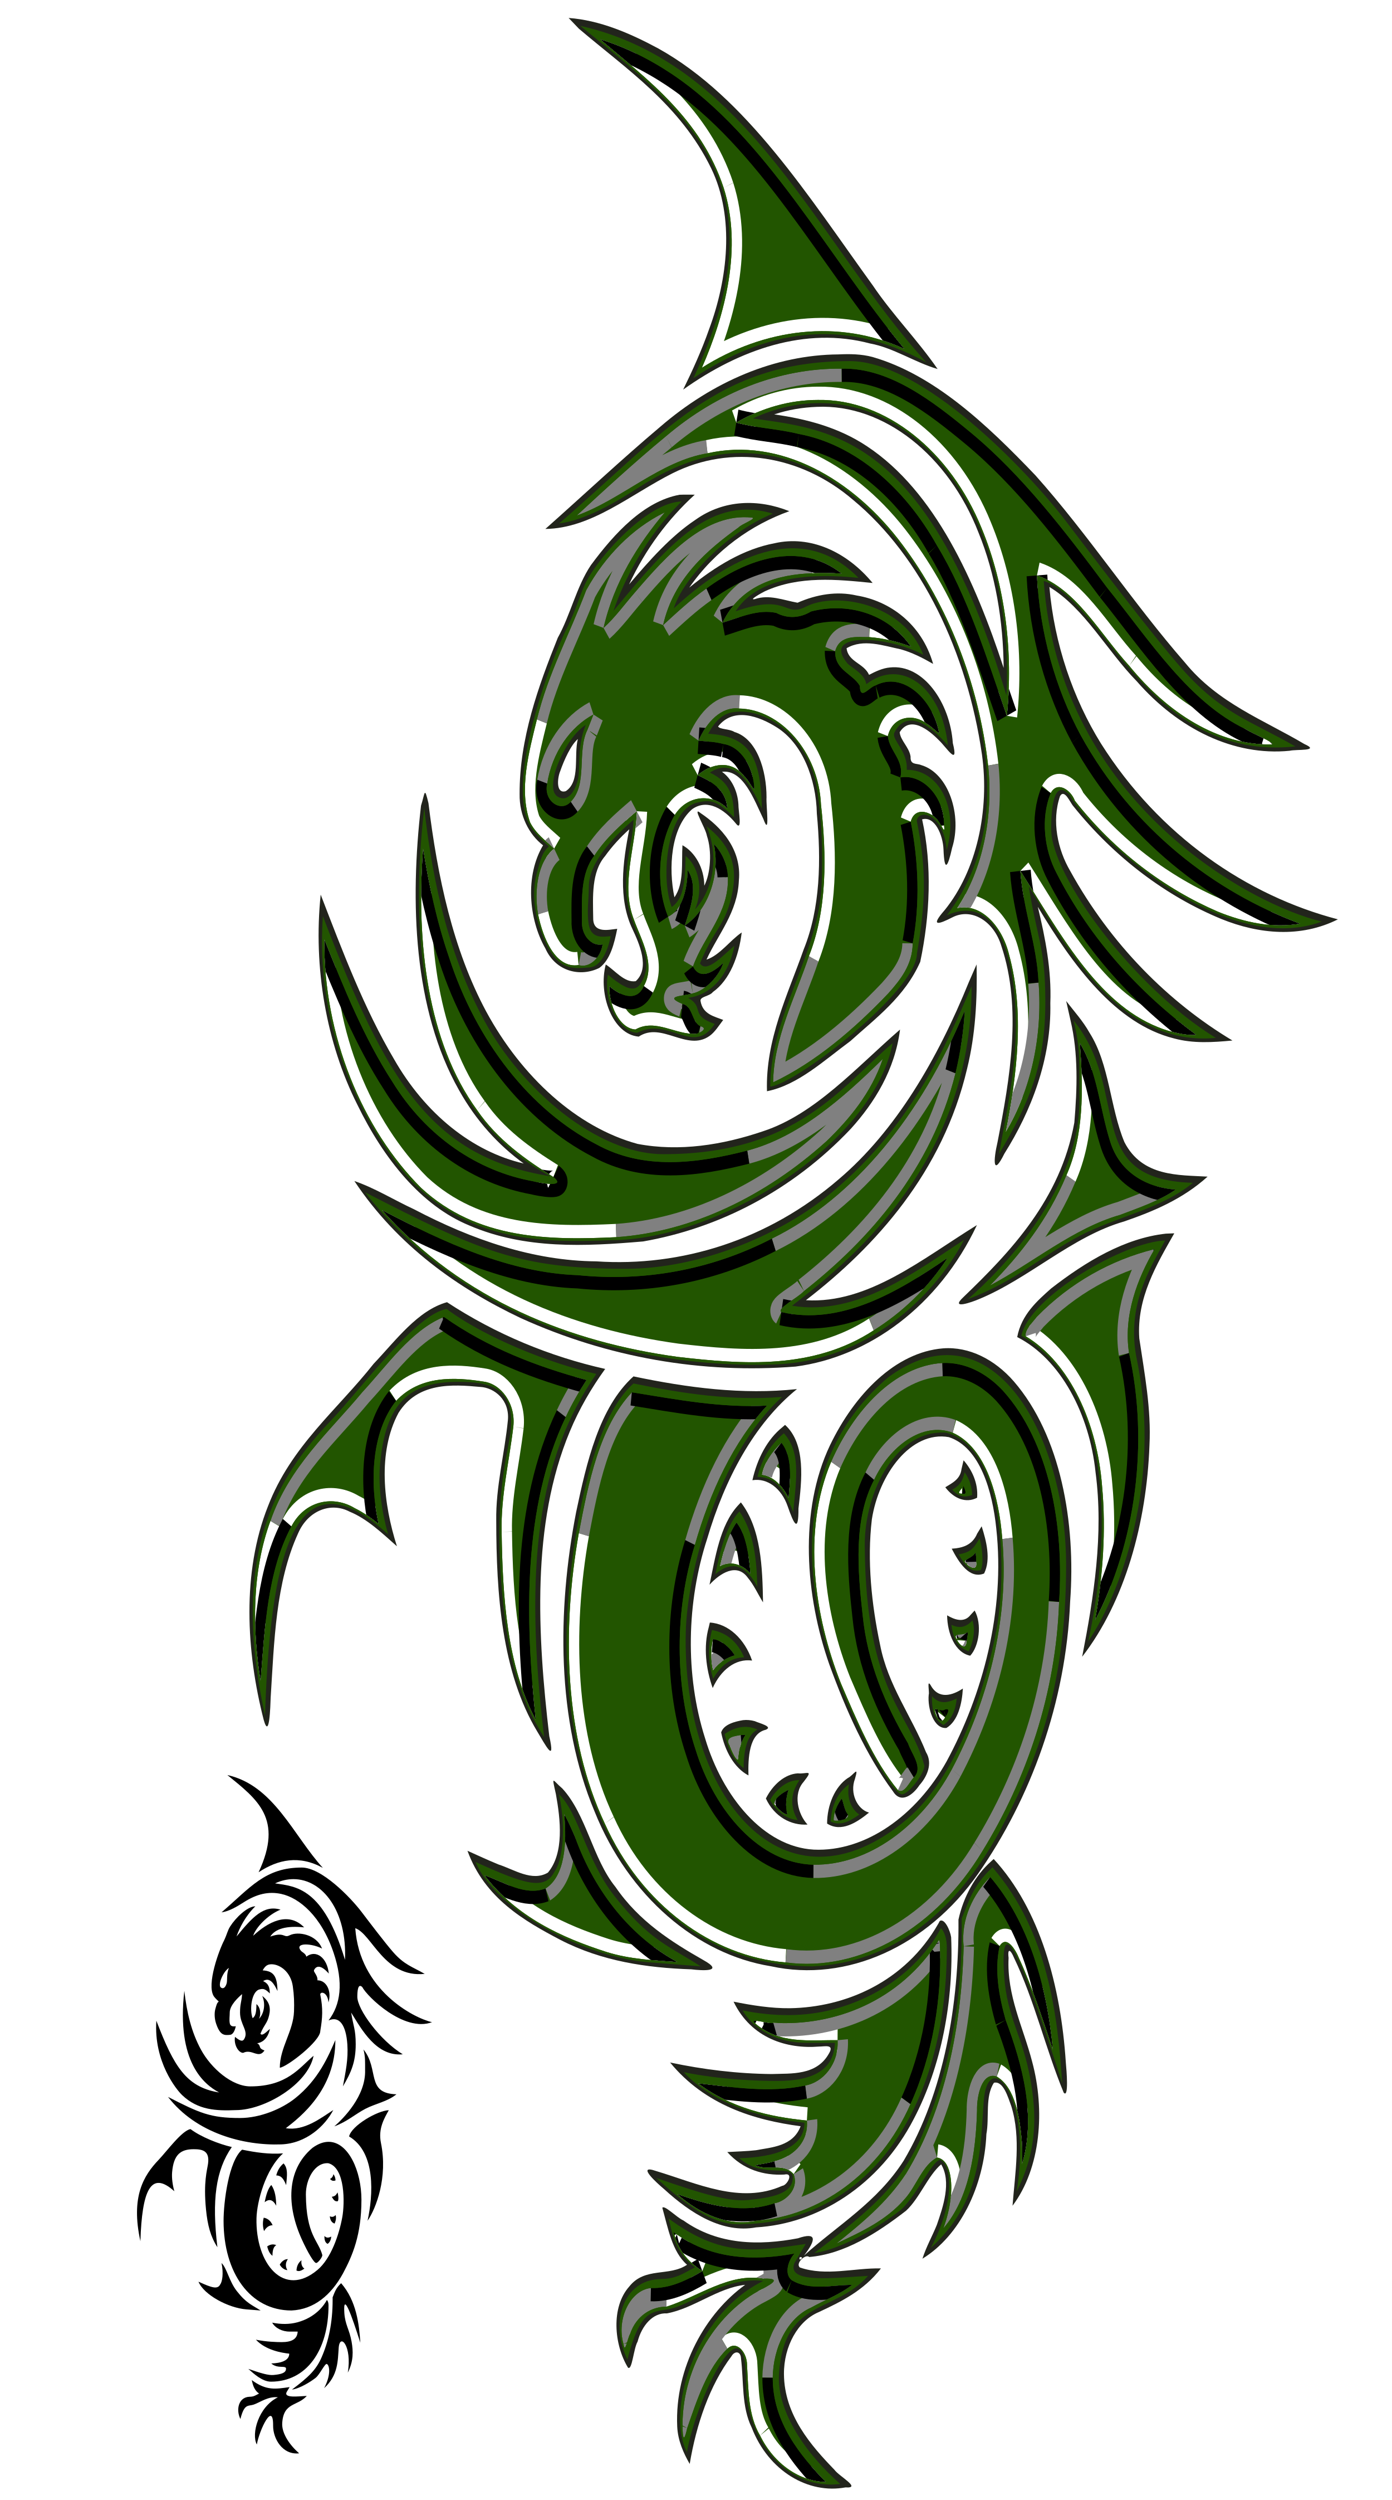 <?xml version="1.0" encoding="UTF-8" standalone="no"?>
<!-- Created with Inkscape (http://www.inkscape.org/) -->

<svg
   xmlns:dc="http://purl.org/dc/elements/1.1/"
   xmlns:cc="http://creativecommons.org/ns#"
   xmlns:rdf="http://www.w3.org/1999/02/22-rdf-syntax-ns#"
   xmlns:svg="http://www.w3.org/2000/svg"
   xmlns="http://www.w3.org/2000/svg"
   xmlns:sodipodi="http://sodipodi.sourceforge.net/DTD/sodipodi-0.dtd"
   xmlns:inkscape="http://www.inkscape.org/namespaces/inkscape"
   width="515.92"
   height="926.049"
   id="svg3037"
   version="1.1"
   inkscape:version="0.48.4 r9939"
   sodipodi:docname="zmaj-zad-verzija-efekt.svg">
  <title
     id="title3069">Dragon (zmaj)</title>
  <sodipodi:namedview
     id="base"
     pagecolor="#ffffff"
     bordercolor="#666666"
     borderopacity="1.0"
     inkscape:pageopacity="0.0"
     inkscape:pageshadow="2"
     inkscape:zoom="0.7"
     inkscape:cx="685.09668"
     inkscape:cy="438.74662"
     inkscape:document-units="px"
     inkscape:current-layer="layer1"
     showgrid="false"
     inkscape:window-width="1920"
     inkscape:window-height="1005"
     inkscape:window-x="-9"
     inkscape:window-y="-9"
     inkscape:window-maximized="1"
     fit-margin-top="0"
     fit-margin-left="0"
     fit-margin-right="0"
     fit-margin-bottom="0" />
  <defs
     id="defs3039">
    <clipPath
       id="clipPath">
      <path
         inkscape:connector-curvature="0"
         id="path3015-1-7"
         d="m -219.062,-39.625 c 22.563,14.854 48.425,29.852 59.375,55.719 9.175,22.547 0.727,47.803 -10.531,67.75 30.032,-14.849 66.102,-18.518 97.844,-7.062 -37.197,-34.894 -66.516,-79.761 -112.688,-103.719 -10.833,-5.606 -22.493,-10.072 -34.406,-12.938 l 0.406,0.25 z m 116.344,123.781 c -30.092,-0.23 -59.864,8.869 -84.812,25.438 -14.491,9.305 -30.271,20.608 -43.094,29.875 21.619,-6.011 40.347,-20.546 63.142,-23.448 34.777,-6.152 70.265,9.439 94.034,34.374 21.703,22.578 36.876,51.995 41.387,83.168 2.54,19.107 -2.472,39.038 -15.031,53.719 11.556,-2.162 21.835,6.84 25.094,17.344 7.631,21.559 3.887,45.296 -1.594,66.938 12.257,-15.95 17.871,-36.252 15.882,-56.309 C -8.525,300.94 -15.205,287.669 -16.5,273.219 c 18.708,22.904 36.827,49.619 66.438,58.812 5.454,1.796 14.26,3.383 18.438,2.875 -26.45,-15.174 -50.757,-35.341 -67.469,-60.938 -5.859,-8.643 -7.726,-20.595 -2.75,-30.031 3.138,-4.71 9.709,-1.225 11.625,2.844 19.315,19.158 43.383,33.118 69.015,41.774 12.748,4.028 26.342,6.33 39.798,4.539 -41.341,-11.946 -81.029,-35.527 -106.031,-71 C 0.349,204.454 -7.145,183.501 -8.5,162 c 18.82,4.935 30.402,21.96 44.549,34.02 18.496,17.691 42.99,30.055 69.045,29.605 0.765,-0.941 -9.229,-3.959 -12.75,-5.719 C 64.917,209.751 45.891,186.519 25.402,166.636 5.206,145.474 -15.501,124.413 -40.084,108.449 -58.824,96.347 -79.739,83.733 -102.719,84.156 z m -11.438,11.781 c 32.85,-0.427 64.004,19.49 78.969,48.312 11.368,21.4 15.334,46.543 12.156,70.562 -9.842,-22.062 -18.761,-44.85 -33.75,-64.125 -15.73,-21.94 -39.798,-38.047 -66.625,-41.938 -10.016,-1.946 -20.186,-2.187 -30.188,-4.281 12.37,-5.562 25.868,-8.533 39.438,-8.531 z m -74.531,42.531 c -14.851,5.767 -28.195,16.07 -37.344,29.094 -7.831,16.218 -18.33,31.24 -23.781,48.625 -3.843,12.252 -8.862,26.405 -3.312,38.719 2.8,4.307 7.548,6.937 11.625,9.906 -8.101,4.932 -9.712,16.161 -7.75,24.75 2.381,9.06 8.45,20.522 19.562,19.094 5.432,1.326 10.719,-2.989 11.594,-7.781 -5.405,0.867 -10.421,-3.408 -10,-8.969 -0.101,-8.441 -0.511,-17.977 5.969,-24.406 5.702,-6.829 13.124,-11.827 20.5,-16.75 -0.566,13.601 -7.95,27.877 -1.344,40.875 3.446,7.517 10.64,16.697 4.75,24.938 -3.585,6.457 -11.987,3.304 -16.688,-0.031 -0.181,7.238 4.939,16.027 12.656,16.375 9.721,-4.297 19.621,2.218 29.375,1.594 2.157,-0.324 5.754,-2.076 1.938,-2.844 -4.282,-1.577 -3.631,-7.673 -8.62,-8.371 -9.479,-3.114 0.342,-2.847 4.971,-3.968 6.164,-1.017 13.025,-6.815 14.742,-11.536 -3.894,2.929 -11.098,7.08 -14.625,1.375 5.202,-11.432 17.478,-20.022 16.812,-33.625 -0.113,-4.904 -3.017,-9.498 -6.812,-12.531 3.362,11.943 -3.008,25.192 -14,30.781 2.71,-6.452 6.706,-14.732 1.344,-21 -0.051,6.899 -2.237,14.96 -9.375,17.656 -6.213,-11.874 -4.713,-27.64 3.219,-38.281 5.97,-7.445 17.965,-8.318 25.344,-2.438 -0.527,-7.409 -8.275,-10.421 -14.281,-12.531 6.751,-4.531 16.325,-5.841 22.5,0.438 1.764,1.125 4.281,5.061 4.875,4.906 -0.38,-8.369 -6.478,-16.155 -15.034,-17.112 -3.921,-0.841 -7.949,-0.916 -11.935,-1.232 3.963,-7.1 11.012,-12.868 19.531,-12.094 19.749,0.231 38.415,16.122 39.562,36.188 2.716,19.032 3.071,39.482 -5.828,57.022 -6.529,15.25 -17.048,30.985 -17.266,47.509 20.231,-7.494 38.931,-19.849 55.625,-33.531 5.65,-4.953 11.653,-10.696 11.727,-18.793 3.593,-15.034 2.823,-30.898 -0.946,-45.801 2.095,-6.271 11.096,-3.567 14.062,0.594 1.144,1.311 2.54,4.35 2.031,0.781 0.183,-10.84 -10.498,-19.508 -21.094,-18.031 1.95,-6.446 -5.32,-9.934 -6.062,-15.562 2.41,-7.775 12.784,-8.498 18.812,-4.625 2.046,0.899 4.652,2.998 6.031,3.656 -3.038,-12.99 -17.588,-23.446 -30.719,-18.125 -3.17,0.637 -7.492,5.943 -7.625,0.188 -3.489,-4.669 -12.163,-5.865 -11.906,-13.031 2.203,-6.47 10.991,-5.233 16.436,-5.322 6.865,0.4 13.659,1.69 20.251,3.635 -11.839,-13.105 -31.592,-16.704 -48.344,-13.281 -5.308,2.511 -11.25,2.79 -16.781,0.531 -8.799,-1.477 -17.482,1.684 -25.938,3.688 9.094,-14.603 27.241,-18.142 43.216,-18.608 4.791,-0.168 9.59,-0.099 14.378,0.139 -20.428,-12.474 -46.007,-5.532 -65.342,5.581 -7.339,4.012 -14.128,8.918 -20.908,13.794 5.055,-17.568 21.429,-28.352 36.5,-36.812 1.348,-1.23 9.138,-3.381 6.284,-3.669 -22.443,-1.809 -40.808,13.993 -56.253,28.044 -5.073,4.533 -9.694,9.563 -15.281,13.5 5.027,-17.138 16.676,-31.608 29.594,-43.5 l -0.625,0.219 z M -225.375,220 c -5.32,8.315 0.267,20.493 -8.125,27.188 -4.753,4.235 -13.313,-0.367 -11.344,-6.844 2.354,-11.761 11.319,-21.444 22.312,-26 -0.948,1.885 -1.896,3.771 -2.844,5.656 z m -79.5,46 c -3.093,34.091 2.144,71.5 26.219,97.281 9.867,11.216 23.426,18.628 36.793,25.162 6.721,4.153 -6.753,2.214 -9.987,1.556 -26.27,-3.725 -51.351,-16.598 -67.806,-37.531 -13.416,-16.153 -23.359,-35.097 -32.75,-53.562 -0.502,36.274 18.372,71.573 46.723,93.64 27.09,19.537 62.067,19.728 94.183,18.538 36.284,-1.965 71.893,-15.336 101.47,-36.147 10.977,-8.284 21.543,-18.089 27.156,-30.969 -19.586,15.053 -40.755,29.463 -65.438,34.531 -23.899,4.767 -49.867,7.559 -72.844,-2.375 -31.808,-12.854 -57.892,-38.629 -71.062,-70.375 -5.803,-13.183 -9.724,-27.08 -12.531,-41.156 l -0.088,0.996 L -304.875,266 z m 260.812,61.062 c -20.008,37.421 -52.229,69.219 -92.375,84.562 -29.578,11.9 -61.866,16.269 -93.656,13.75 -33.008,-0.907 -64.454,-12.241 -94.656,-24.594 39.521,34.476 91.722,49.891 142.927,55.365 31.698,2.867 65.468,4.809 94.542,-9.99 13.548,-6.62 26.025,-15.76 35.688,-27.312 -24.366,13.106 -51.843,25.586 -80.25,20.436 -2.343,-1.367 8.002,-5.376 10.937,-7.905 31.542,-19.364 61.578,-45.921 73.094,-82 2.354,-7.714 3.93,-15.584 4.5,-23.625 l -0.496,0.868 -0.254,0.444 z m 56.344,12.031 c 1.616,16.347 1.827,34.023 -6.562,48.688 -8.825,16.552 -22.344,29.998 -36.938,41.531 20.959,-8.633 40.361,-21.62 62.906,-26.625 8.931,-2.661 19.297,-5.387 26.781,-9.531 -12.658,-0.646 -26.93,-5.62 -31.781,-18.438 -4.94,-12.271 -6.087,-26.243 -14.625,-36.875 l 0.172,0.985 0.046,0.265 z M 47.688,415.688 c -20.153,3.946 -40.085,12.409 -56.312,25.406 -1.856,1.945 -5.923,4.897 -5.312,7.281 21.645,10.141 34.536,33.034 36.841,56.211 2.048,16.995 0.372,34.253 -3.403,50.851 19.525,-29.067 26.178,-66.818 16.438,-100.75 -2.782,-14.252 4.052,-28.056 12.344,-39.094 l -0.594,0.094 z m -342.969,25.594 c -15.383,5.104 -26.729,17.946 -38.789,28.13 -15.922,14.993 -35.188,27.858 -44.336,48.464 -8.873,18.768 -8.905,40.43 -4.75,60.469 1.974,-19.855 3.205,-41.446 14.844,-58.375 6.588,-9.877 20.301,-11.759 30.531,-6.906 4.074,1.553 7.927,3.668 11.594,6 -4.372,-15.377 -3.601,-34.647 8.438,-46.375 11.639,-9.612 28.177,-8.975 42.344,-7.219 8.278,0.884 15.403,8.235 14.219,16.875 -1.994,13.204 -6.048,26.098 -5.656,39.656 0.472,24.39 2.491,50.197 16.5,70.844 -5.227,-38.096 -6.334,-80.142 14.423,-114.012 2.933,-4.946 6.383,-9.558 10.046,-13.988 -23.636,-4.975 -47.498,-12.027 -68.75,-23.719 l -0.656,0.156 z m 241.125,17.156 c -23.103,1.115 -42.765,17.802 -53.656,37.188 -14.144,26.176 -8.18,58.064 4.717,83.431 7.724,14.063 15.68,28.94 27.502,40.163 2.982,1.693 5.602,-3.154 7.688,-4.781 4.738,-3.711 -1.219,-8.923 -2.781,-12.781 -10.839,-14.337 -19.66,-30.322 -21.938,-48.375 -2.402,-16.873 -4.473,-35.902 5.531,-50.844 7.478,-12.488 23.129,-22.044 37.938,-17.75 16.276,5.691 22.391,24.361 23.938,40.031 3.474,30.699 -7.334,61.533 -24.344,86.625 -14.819,21.49 -40.333,36.232 -66.781,35.942 -25.892,-0.443 -47.717,-20.028 -56.907,-43.317 -10.259,-24.216 -10.082,-52.578 -0.343,-77.032 7.308,-19.896 18.547,-38.792 34.874,-52.468 -21.876,0.966 -43.901,-2.312 -65.281,-5 -15.709,13.082 -20.944,34.026 -25.597,53.037 -8.233,36.315 -7.028,76.989 12.566,109.338 17.696,30.762 51.945,49.916 87.183,52.223 36.335,3.864 73.047,-13.295 95.069,-41.939 C -13.548,615.22 0.702,582.821 2.188,548.375 c 2.48,-28.54 -4.676,-60.139 -27.079,-79.486 -8.163,-6.84 -18.528,-10.841 -29.265,-10.452 z m -77.656,30 c -4.097,2.904 -8.511,7.659 -9.438,12.094 5.494,0.514 10.077,4.215 12.906,8.781 0.797,-6.976 2.029,-15.518 -3.469,-20.875 z M -44,504.594 c -0.703,1.474 -3.957,3.093 -0.625,3.031 2.987,0.694 1.123,-1.872 0.625,-3.031 z m -109.5,13.875 c -4.111,4.645 -6.271,10.658 -8.031,16.531 4.954,-2.219 10.942,-0.918 14.781,2.812 -0.624,-6.633 -2.202,-15.16 -6.75,-19.344 z m 115.312,11.312 c -1.13,1.724 -4.543,2.389 -5.25,3.281 1.145,1.908 6.542,4.443 5.656,0.188 -0.023,-1.125 -0.036,-2.652 -0.406,-3.469 z m -3.844,29.906 c -1.503,1.425 -5.463,0.478 -5.781,1.625 0.755,2.451 5.198,6.236 5.438,1.688 0.194,-0.862 0.747,-2.721 0.344,-3.312 z m -122.875,2.656 c -1.013,3.787 -1.118,8.43 0.094,11.844 2.771,-2.966 6.664,-4.903 10.5,-5.688 -2.523,-3.252 -6.749,-5.789 -10.594,-6.156 z m 107,26.406 c 0.223,2.257 3.028,6.583 5.094,3.062 1.636,-1.673 2.608,-3.965 -0.594,-2.75 -1.364,0.398 -3.789,-0.634 -4.5,-0.312 z m -93.531,9.719 c -2.434,0.406 -8.332,0.624 -5.219,4.219 0.835,1.65 2.605,4.948 3.875,5.125 0.42,-3.382 1.349,-6.765 3.625,-9.375 -0.758,-0.063 -1.525,-0.043 -2.281,0.031 z m 23.094,20.594 c -2.521,0.958 -6.536,2.817 -7.062,5.281 1.539,1.711 5.174,4.469 6.5,3.906 -1.203,-2.948 -0.564,-6.654 0.562,-9.188 z m 25.625,3.312 c -2.15,2.165 -4.055,5.489 -3.875,8.281 2.261,0.364 7.66,-0.362 6.938,-2.219 -1.718,-1.444 -2.36,-5.102 -3.062,-6.062 z m -133.844,6.781 c 1.071,9.424 0.555,22.316 -9.094,27.094 -9.98,2.925 -20.04,-2.459 -29.531,-5.031 15.696,15.938 37.626,23.545 58.781,28.875 11.304,2.792 22.875,3.182 34.5,3.844 -21.637,-8.994 -39.764,-25.731 -49.562,-47.188 -1.647,-2.915 -3.298,-5.958 -5.25,-8.625 l 0.15,0.989 0.006,0.043 z M -31.375,652.125 c -7.705,6.171 -13.959,15.607 -12.5,25.875 -0.986,30.222 -9.001,61.372 -27.719,85.469 -9.31,11.047 -21.616,18.848 -33.719,26.438 11.554,-4.283 23.971,-8.518 33.219,-16.969 5.344,-4.672 8.49,-12.693 15.406,-15.406 6.684,0.783 7.419,9.672 6.562,15.031 -0.515,4.054 -1.843,7.944 -3.531,11.594 12.35,-11.139 15.727,-28.482 16.249,-44.496 -0.159,-5.383 2.373,-14.541 9.501,-12.629 9.05,4.197 11.125,15.565 12.125,24.562 0.222,2.847 0.23,5.715 0.031,8.562 7.12,-18.064 0.124,-37.817 -7.844,-54.406 -3.165,-8.716 -5.553,-18.716 -2.906,-27.844 3.362,-4.37 7.817,1.59 9.375,4.656 6.455,10.955 11.31,22.793 16.344,34.5 -2.763,-24.072 -11.986,-48.538 -30.281,-65.156 l -0.312,0.219 z m -24.438,23.5 c -18.874,23.23 -50.678,32.554 -79.936,31.163 -1.804,0.656 -12.343,-2.192 -8.752,0.212 11.686,7.973 26.337,6.237 39.781,6.344 0.661,9.059 -7.148,15.922 -15.625,17.062 -17.089,2.86 -34.612,0.68 -51.75,-0.844 15.807,9.294 34.324,12.628 52.562,14.031 0.977,8.981 -8.128,13.971 -15.688,15.312 -2.95,0.766 -7.147,1.105 -9.312,1.531 5.881,2.241 13.692,-1.095 18.594,3.312 2.795,5.732 -4.186,10.394 -9.219,10.969 -15.662,4.168 -31.883,0.685 -47.156,-3.531 11.358,7.711 24.677,12.338 38.469,10.125 29.89,-1.713 59.377,-17.491 74.312,-43.906 10.599,-18.26 15.364,-39.714 14.188,-60.75 -0.07,-0.243 -0.269,-1.176 -0.469,-1.031 z m -127.625,111.062 c 2.128,6.333 7.586,10.643 13.438,13.562 -7.855,3.674 -15.993,6.64 -24.781,6.375 -10.061,0.791 -16.746,11.756 -13.25,21.094 0.712,4.081 1.993,-2.403 3.188,-3.781 2.974,-6.92 10.306,-10.303 17.562,-10.281 15.503,-3.806 30.308,-12.866 46.9,-10.541 10.227,-0.287 1.915,2.787 -2.882,4.776 -20.337,8.872 -37.206,29.311 -36.236,52.233 0.232,4.81 1.273,2.583 2.219,-0.75 4.771,-10.777 9.739,-22.637 19.406,-29.906 4.455,-3.326 9.52,1.444 9.469,6.188 0.711,9.132 0.433,18.779 6.281,26.5 6.786,10.799 19.289,17.342 31.812,17.5 -12.254,-9.712 -25.775,-22.543 -25.688,-39.25 0.187,-11.535 7.291,-22.523 18.381,-26.347 6.684,-2.919 13.699,-4.832 19.931,-8.59 -9.591,-0.094 -20.199,2.375 -29.156,-1.781 -3.94,-2.439 -1.451,-7.754 1.344,-10.031 -19.168,2.795 -39.551,2.303 -56.781,-7.219 -0.551,0.176 -2.473,-1.999 -1.156,0.25 z"
         style="fill:#676c53;fill-rule:evenodd;stroke:none" />
    </clipPath>
    <filter
       y="-0.5"
       x="-0.5"
       width="2.0"
       height="2.0"
       id="filter">
      <feGaussianBlur
         id="feGaussianBlur3028"
         stdDeviation="5.0" />
    </filter>
  </defs>
  <g
     transform="translate(-79.143,-37.218)"
     id="layer1"
     inkscape:groupmode="layer"
     inkscape:label="Layer 1">
    <path
       inkscape:connector-curvature="0"
       id="path3015"
       d="m 293.717,47.864 c 17.565,14.944 37.511,28.108 48.999,51.674 8.852,18.195 6.092,41.281 -0.794,59.704 -2.697,7.702 -6.059,15.076 -9.578,22.28 20.938,-14.892 45.36,-23.428 69.246,-17.086 8.673,1.572 16.57,6.987 25.054,9.463 -7.514,-10.884 -16.642,-20.038 -24.055,-31.017 -23.759,-32.821 -46.704,-69.486 -79.44,-87.701 -10.581,-5.693 -21.704,-10.472 -33.25,-11.312 1.272,1.332 2.545,2.664 3.817,3.996 z m 96.149,120.623 c -23.53,0.193 -46.51,10.019 -65.948,26.744 -14.415,12.16 -28.415,25.28 -42.637,37.902 17.134,-0.198 31.684,-12.856 47.078,-20.596 21.839,-10.964 47.598,-6.775 66.979,9.844 25.352,20.965 42.308,56.604 47.752,94.302 2.869,20.716 -1.922,42.953 -13.828,57.637 -5.565,6.348 -2.151,5.245 2.857,2.674 7.201,-3.69 15.405,1.482 18.149,10.575 7.766,23.112 3.151,49.215 -1.403,72.656 -1.587,6.784 -1.81,13.061 2.533,4.295 9.914,-15.778 17.467,-34.982 17.031,-55.771 0.47,-12.214 -1.842,-24.1 -4.644,-35.658 12.929,21.584 28.809,43.345 50.511,48.754 7.109,1.937 14.428,1.455 21.631,0.768 -23.678,-14.191 -45.09,-35.544 -60.145,-62.831 -4.624,-7.865 -6.936,-18.527 -3.739,-27.729 1.672,-2.742 3.781,2.508 4.873,3.72 15.33,19.119 34.522,33.423 54.929,41.837 13.884,5.624 29.35,7.07 43.165,0.123 -33.594,-8.757 -66.136,-30.857 -87.842,-65.169 -10.269,-16.563 -17.288,-36.843 -19.086,-57.945 13.002,7.833 21.342,23.671 32.418,34.974 15.36,17.569 35.868,27.739 56.6,25.706 2.477,-0.618 11.651,0.248 5.466,-2.506 -15.091,-8.958 -31.928,-15.093 -44.165,-30.079 -19.264,-22.044 -36.028,-47.671 -55.529,-69.472 -17.918,-18.729 -37.429,-37.2 -60.354,-43.804 -4.163,-1.108 -8.409,-1.146 -12.652,-0.953 z m -7.97,19.428 c 24.943,-1.135 48.818,18.129 59.898,46.54 6.314,15.448 9.181,32.74 9.339,50.168 -10.669,-32.408 -25.417,-65.39 -50.62,-82.091 -10.633,-7.083 -22.607,-10.159 -34.438,-11.82 5.191,-1.725 10.464,-2.593 15.821,-2.797 z m -50.895,32.554 c -13.148,2.437 -24.043,14.143 -32.872,26.096 -5.335,7.982 -7.56,18.424 -12.261,26.9 -7.189,17.936 -14.229,37.296 -14.14,57.883 -0.119,7.933 3.467,14.977 8.691,18.967 -6.653,11.089 -5.41,27.267 0.864,38.21 3.898,8.72 13.142,10.625 19.998,7.193 4.051,-2.94 5.542,-9.073 6.626,-14.479 -2.959,0.271 -9.004,1.962 -8.907,-3.996 -0.121,-7.962 -0.68,-16.991 4.369,-22.901 2.631,-3.694 5.778,-7.071 9.003,-9.96 -2.412,12.126 -4.195,25.732 1.176,36.942 2.53,5.4 6.575,14.438 1.224,19.312 -4.207,0.659 -7.604,-3.935 -11.115,-6.179 -2.893,11.069 2.535,25.915 12.22,26.713 8.486,-5.676 17.829,5.631 26.192,-0.215 2.053,-1.439 3.495,-3.851 5.114,-5.964 -3.237,-1.312 -7.59,-2.023 -8.403,-7.039 -0.28,-1.623 3.422,-1.733 4.561,-3.289 6.282,-4.453 9.639,-13.278 10.707,-22.071 -4.456,3.023 -8.138,8.468 -13.06,10.052 4.356,-9.48 11.528,-17.528 12.004,-29.264 1.146,-11.732 -6.853,-20.084 -14.114,-24.944 -3.544,-2.96 1.763,5.349 2.254,8.313 1.981,5.87 1.346,14.03 -0.96,18.536 -0.012,-6.537 -3.435,-12.456 -8.09,-15.001 -0.385,6.373 0.666,14.18 -2.977,19.274 -2.271,-10.845 -1.361,-25.691 6.554,-32.615 5.734,-4.051 11.893,0.028 16.163,5.215 2.628,3.47 0.943,-4.636 1.002,-7.059 -0.315,-5.011 -2.648,-9.612 -6.098,-12.019 7.858,-0.97 11.879,10.301 15.352,17.491 2.575,7.05 0.942,-5.021 1.165,-8.054 0.002,-10.035 -3.545,-21.681 -11.908,-24.192 -1.764,-1.164 -5.429,-0.903 -6.05,-2.029 5.764,-7.369 15.397,-3.696 21.823,0.369 9.324,5.897 14.518,18.817 14.788,31.939 1.591,17.073 1.333,34.916 -4.873,50.26 -5.897,16.762 -14.212,33.41 -13.612,52.535 11.383,-2.248 21.092,-11.343 30.897,-18.567 9.354,-8.465 20.125,-16.313 25.904,-29.357 3.607,-17.096 4.465,-35.655 0.696,-52.78 4.734,-1.341 7.711,5.871 7.922,11.066 0.34,8.835 1.623,6.607 3.193,-0.492 3.804,-11.97 -1.239,-27.695 -11.475,-30.678 -1.713,-0.742 -4.08,0.096 -3.913,-3.105 -0.478,-3.496 -3.779,-5.992 -4.033,-9.068 3.931,-6.292 10.759,-0.874 14.476,2.92 2.885,2.673 7.483,10.209 5.21,1.107 -1.017,-14.913 -10.914,-29.376 -23.311,-28.004 -2.667,0.218 -5.452,1.53 -7.73,2.736 -1.945,-4.373 -7.741,-4.731 -8.331,-9.868 6.194,-3.617 13.581,-0.937 20.046,0.4 4.175,1.152 8.142,3.18 12.028,5.41 -4.322,-15.146 -16.434,-23.388 -28.329,-25.33 -7.368,-1.706 -14.953,-0.391 -21.919,2.674 -5.22,-0.937 -10.516,-3.171 -15.861,-1.334 -2.498,0.487 2.762,-2.442 3.809,-2.939 12.718,-5.78 26.608,-4.373 39.876,-3.043 -9.6,-11.634 -23.153,-17.736 -36.34,-14.72 -11.399,2.13 -22.012,8.587 -31.624,16.442 9.708,-13.932 23.06,-23.277 37.091,-28.311 -11.359,-4.558 -24.132,-4.385 -34.714,3.135 -9.176,6.089 -17.124,15.082 -24.679,23.977 6.179,-13.217 14.534,-24.278 24.343,-33.23 -1.88,0.031 -3.763,-0.056 -5.642,0.031 z m -37.691,90.468 c -1.57,6.176 1.031,15.647 -4.441,19.305 -3.664,1.169 -3.233,-4.66 -2.089,-7.408 1.508,-4.292 3.911,-9.591 6.53,-11.896 z m -58.122,24.684 c -4.128,35.596 -2.9,75.391 14.092,105.407 6.29,11.249 14.586,20.35 23.983,27.143 -19.114,-4.383 -36.569,-18.486 -48.056,-38.616 -11.115,-18.798 -19.086,-39.907 -27.207,-60.982 -2.813,27.042 2.098,54.994 13.588,77.803 9.731,20.041 23.701,37.453 41.533,44.757 20.655,8.886 42.958,7.736 64.411,5.902 27.9,-4.882 55.202,-18.706 76.967,-41.745 8.72,-9.617 16.332,-21.783 18.221,-36.734 -16.18,13.994 -31.432,31.337 -50.744,37.658 -15.058,5.11 -31.061,7.633 -46.519,4.697 -22.548,-6.13 -42.976,-24.813 -56.111,-49.03 -12.313,-22.884 -18.09,-50.073 -21.403,-77.183 -1.544,-6.43 -1.253,-3.809 -2.756,0.921 z m 203.029,65.384 c -11.589,28.514 -27.087,55.075 -48.183,72.977 -26.251,22.612 -58.403,32.542 -89.907,30.427 -23.383,-0.194 -46.016,-8.016 -67.529,-19.285 -7.402,-3.425 -14.489,-7.854 -22.114,-10.466 16.094,24.158 38.596,39.803 61.558,50.715 32.497,14.765 67.506,20.744 101.974,18.004 27.021,-3.534 53.028,-22.339 67.201,-52.397 -20.076,12.368 -40.282,29.24 -63.379,27.82 25.902,-19.963 50.735,-47.511 59.73,-85.703 3.092,-12.457 3.812,-25.642 3.529,-38.671 -0.96,2.193 -1.921,4.386 -2.881,6.578 z m 37.691,14.14 c 2.908,12.177 2.482,25.381 1.416,37.872 -5.142,28.517 -23.742,47.922 -41.074,64.603 -5.303,4.94 3.336,1.796 5.592,0.843 18.598,-7.631 34.666,-23.307 53.925,-28.825 10.856,-3.746 21.683,-8.249 30.94,-16.609 -10.682,-0.636 -24.199,0.143 -30.825,-12.788 -5.369,-12.862 -5.487,-28.808 -12.916,-40.484 -2.475,-4.406 -5.691,-7.916 -8.667,-11.773 0.536,2.387 1.072,4.775 1.608,7.162 z m 35.363,79.002 c -15.258,1.672 -29.622,10.264 -42.565,20.319 -5.161,4.598 -10.977,9.668 -12.556,17.983 16.06,8.116 26.793,28.537 29.039,50.091 3.035,22.924 -0.626,46.096 -4.96,68.319 15.899,-20.509 23.888,-49.685 24.943,-78.325 0.697,-13.451 -1.851,-26.592 -3.769,-39.593 -1.046,-14.986 6.488,-27.479 12.964,-38.917 -1.032,0.041 -2.065,0.082 -3.097,0.123 z m -266.456,25.391 c -10.855,3.024 -18.889,14.076 -27.214,22.839 -13.483,17.078 -30.569,30.427 -39.136,52.732 -9.708,24.405 -8.098,53.816 -1.581,79.155 2.154,7.593 2.448,-5.052 2.584,-8.404 1.308,-20.611 1.813,-42.528 10.203,-60.804 3.732,-8.483 12.183,-11.567 19.062,-7.931 6.47,2.642 12.004,7.915 17.525,12.819 -4.965,-15.507 -7.275,-34.743 0.576,-49.399 7.157,-11.435 19.98,-10.567 30.297,-9.622 5.215,0.253 10.947,4.817 10.251,12.327 -1.216,12.467 -4.52,24.566 -4.321,37.318 0.029,26.884 1.996,56.062 15.221,78.018 2.946,4.865 6.837,12.363 4.437,1.684 -4.364,-37.392 -6.722,-78.474 7.599,-112.811 3.475,-8.381 8.023,-16.149 13.123,-23.206 -20.349,-4.551 -40.427,-12.785 -58.626,-24.715 z m 183.919,17.091 c -17.74,1.405 -32.878,17.052 -41.941,35.843 -11.671,24.497 -9.156,55.939 -0.288,81.215 6.148,16.889 13.547,33.531 23.671,47.124 2.934,4.662 7.404,1.168 9.747,-2.398 2.723,-3.022 5.055,-7.955 2.425,-12.204 -5.365,-13.4 -14.155,-24.812 -17.021,-39.808 -3.156,-14.911 -4.861,-31.124 -3.049,-46.417 2.553,-16.589 14.45,-32.961 28.545,-30.463 11.594,3.76 16.202,20.283 17.573,33.875 3.335,30.507 -4.998,61.425 -18.462,86.318 -11.094,19.845 -29.911,33.459 -49.167,32.584 -18.631,-1.031 -33.859,-19.629 -40.284,-41.191 -7.506,-23.506 -6.858,-50.585 0.744,-73.899 6.542,-22.213 17.44,-42.675 33.298,-55.486 -20.276,2.174 -40.617,-0.515 -60.594,-4.703 -12.722,11.447 -17.397,31.979 -21.259,50.294 -7.077,36.469 -7.286,77.182 6.83,110.845 12.678,31.547 37.96,52.915 65.364,57.343 28.076,6.137 57.903,-7.334 76.831,-34.326 19.391,-27.748 32.559,-63.239 34.075,-100.786 2.155,-29.166 -3.473,-61.376 -20.875,-81.524 -7.102,-8.14 -16.531,-12.926 -26.164,-12.235 z m -59.634,29.234 c -5.539,4.423 -9.31,11.61 -11.091,19.612 5.598,-0.928 10.802,3.101 13.06,9.622 2.231,6.447 4.064,10.292 4.01,0.838 1.245,-10.398 2.8,-23.909 -4.971,-30.963 l -0.632,0.559 -0.376,0.333 z m 66.404,15.493 c -0.463,3.876 -3.635,5.229 -6.002,6.732 3.038,4.07 7.584,6.085 11.788,3.873 0.448,-5.431 -1.948,-10.371 -5.018,-13.864 -0.256,1.086 -0.512,2.172 -0.768,3.258 z m -82.945,13.587 c -6.584,7.296 -8.273,18.963 -10.443,29.234 3.767,-4.129 10.064,-8.286 14.164,-2.613 2.253,2.654 3.774,6.099 5.666,9.16 -0.223,-12.918 -0.686,-27.299 -8.21,-37.042 l -0.589,0.631 -0.587,0.629 z m 88.755,10.298 c -1.877,4.509 -5.838,5.371 -9.435,5.595 2.64,5.096 6.567,11.364 12.004,9.191 2.602,-5.297 0.792,-12.15 -0.912,-17.491 -0.552,0.902 -1.104,1.803 -1.657,2.705 z m -2.425,30.094 c -2.402,3.13 -5.994,1.788 -8.715,0.184 0.079,6.712 2.946,13.823 8.56,14.956 3.26,-3.493 4.453,-11.706 1.643,-16.739 -0.496,0.533 -0.992,1.066 -1.488,1.598 z m -97.037,4.488 c -2.058,7.315 -1.067,15.603 1.44,22.625 3.018,-6.68 8.422,-11.015 14.596,-10.175 -2.746,-8.014 -8.787,-13.657 -15.653,-14.079 l -0.222,0.942 -0.162,0.688 z m 81.505,25.053 c -0.517,5.313 1.955,12.825 6.578,12.357 4.286,-2.618 5.761,-8.97 6.074,-14.601 -3.796,2.536 -8.957,4.157 -11.897,-1.158 -1.573,-2.633 -0.392,2.679 -0.754,3.402 z m -68.853,9.468 c -2.84,0.499 -7.121,1.505 -8.077,4.535 1.365,6.877 4.869,13.174 10.117,15.938 -0.171,-6.399 0.176,-15.439 6.368,-16.901 2.967,-1.155 -2.409,-2.453 -4.039,-3.203 -1.433,-0.399 -2.904,-0.538 -4.369,-0.369 z m 38.844,21.456 c -4.806,3.24 -7.634,10.01 -7.658,16.845 5.275,3.386 11.043,-0.411 15.533,-4.058 -4.347,-1.197 -7.231,-7.192 -5.2,-12.507 1.568,-5.286 -0.544,-1.277 -2.674,-0.281 z m -18.534,-1.752 c -4.839,0.309 -9.221,4.187 -11.812,9.314 3.15,6.803 9.412,10.069 15.437,9.652 -3.59,-3.854 -5.433,-11.305 -1.488,-15.77 3.91,-4.96 1.225,-2.84 -2.137,-3.197 z m -89.643,7.685 c 1.707,9.411 3.125,21.827 -2.953,29.08 -5.832,3.467 -12.471,-1.128 -18.24,-2.984 -3.899,-1.596 -7.707,-3.364 -11.577,-5.1 6.406,17.66 21.146,25.997 34.402,32.984 15.392,7.942 32.01,10.368 48.514,10.924 4.35,0.51 12.442,0.971 4.518,-3.424 -11.899,-6.797 -23.816,-14.315 -32.578,-27.082 -8.479,-10.448 -10.773,-26.821 -19.71,-36.488 -3.618,-3.036 -4.032,-5.311 -2.377,2.09 z m 161.257,24.961 c -5.767,5.128 -10.205,12.974 -12.052,21.549 0.267,31.328 -5.383,64.062 -20.296,89.257 -9.838,15.385 -24.414,23.872 -36.937,35.147 4.62,-6.001 4.712,-8.764 -2.262,-6.39 -14.294,2.71 -29.559,2.582 -42.464,-6.613 -2.389,-1.01 -7.032,-5.878 -7.796,-4.674 2.139,7.564 3.606,16.265 9.164,21.089 -6.71,4.498 -15.595,0.707 -21.414,8.054 -6.837,7.661 -5.672,21.506 -0.487,30.037 1.541,1.296 2.072,-7.085 3.56,-9.595 1.602,-6.022 5.666,-10.792 10.875,-10.482 10.019,-1.853 18.806,-9.49 29.001,-10.575 -14.488,10.374 -26.153,30.486 -25.184,52.473 0.24,5.165 2.277,9.765 4.633,13.864 2.429,-14.568 7.393,-29.136 15.485,-39.9 1.142,-2.015 3.41,-1.979 3.529,0.83 1.049,8.609 0.154,17.858 3.961,25.606 6.249,16.169 21.035,24.728 34.783,22.148 6.116,0.43 -2.452,-4.134 -4.125,-6.532 -8.585,-8.857 -18.605,-20.259 -18.702,-35.443 -0.07,-10.306 5.208,-19.702 12.796,-22.901 8.315,-3.873 16.793,-7.984 23.143,-16.231 -9.948,-0.221 -20.299,2.999 -30.033,-0.338 -1.766,-1.486 2.03,-5.179 3.456,-3.886 12.937,-1.071 25.038,-8.737 35.892,-17.14 5.042,-4.642 8.058,-12.926 13.012,-17.184 3.899,6.511 0.684,15.859 -1.616,22.459 -1.707,4.222 -3.915,8.059 -5.322,12.492 13.779,-8.408 22.872,-26.739 23.706,-46.166 1.142,-6.118 -0.562,-13.954 2.798,-19.003 3.498,-0.808 5.231,5.436 6.458,8.761 3.626,11.737 1.36,24.618 0.432,36.796 10.539,-14.001 12.084,-35.553 7.271,-53.345 -3.282,-12.695 -9.45,-24.516 -8.736,-38.475 -0.493,-4.23 0.988,-2.542 1.993,-0.061 7.589,15.739 11.709,33.717 18.424,49.969 1.953,2.338 1.085,-8.093 0.782,-11.36 -1.845,-28.027 -9.531,-56.561 -26.72,-75.159 l -0.625,0.572 -0.383,0.35 z m -19.494,22.993 c -12.415,21.776 -34.552,31.019 -55.001,31.355 -7.033,0.071 -14,-1.051 -20.91,-2.428 6.592,13.666 19.887,17.586 31.666,16.63 1.986,0.024 5.778,-1.011 3.745,2.459 -4.581,8.389 -14.097,7.443 -21.294,7.72 -12.634,-0.125 -25.21,-1.643 -37.643,-4.277 13.007,15.838 31.221,21.349 48.375,23.608 -2.813,7.525 -10.89,7.798 -16.541,8.884 -3.537,0.4 -7.09,0.459 -10.635,0.676 5.846,6.522 13.525,8.756 21.15,8.331 3.648,-0.823 1.048,4.048 -0.792,4.181 -15.535,6.914 -31.527,-0.928 -46.738,-5.48 -7.628,-2.659 0.42,4.579 2.956,6.686 9.88,9.049 21.581,16.465 34.106,14.181 22.87,-1.336 45.693,-15.474 58.434,-40.163 10.291,-19.596 14.826,-43.817 13.852,-67.29 -0.374,-2.613 -2.461,-7.134 -4.222,-6.039 l -0.429,0.816 -0.079,0.15 z m -51.351,124.466 c -0.808,-1.659 2.142,-0.779 0,0 z"
       style="fill:#22241c;fill-rule:evenodd;stroke:none" />
    <path
       sodipodi:nodetypes="ccccscccccccsccscccccsssccscscscssscsscsccccccccccccccccccccccccccccccsccccccccsssccccsccsccccscccccccccccccccccsccsssccccscsscscsssccsccsscccccccccccccccccccccccccccccccccccccccscccccccccsscsscscsscccccscsccccccsccccscsccscscccc"
       id="path3015-1"
       d="M 294.2,46.789 C 334.292,79.43 369.806,105.234 336.133,177.284 362.4,159.884 390.975,154.104 422.444,171.4 382.534,127.567 356.67,60.716 294.2,46.789 z m 99.925,124.172 c -49.493,0 -69.048,26.938 -107.792,60.158 10.01,-1.269 21.105,-7.942 29.817,-13.526 17.646,-11.311 33.485,-14.829 50.343,-11.22 24.462,5.239 53.955,30.064 70.365,78.94 13.645,40.652 9.454,69.644 -6.794,90.929 14.436,-6.557 23.507,5.981 25.28,32.123 1.373,20.234 -2.348,36.526 -5.954,56.346 11.207,-18.927 17.189,-32.889 17.189,-56.623 0,-20.283 -3.277,-24.015 -6.122,-42.483 14.014,22.505 33.825,59.403 69.309,56.039 -30.624,-18.739 -61.026,-60.146 -61.026,-77.249 0,-5.793 0.479,-19.269 6.722,-12.911 6.245,12.408 56,61.043 93.58,47.063 -25.429,-5.887 -97.283,-43.608 -103.063,-126.187 22.318,7.63 38.919,67.052 93.268,61.326 -17.034,-9.749 -27.39,-12.204 -42.157,-28.926 -10.838,-12.271 -33.349,-42.007 -42.829,-54.44 -14.692,-19.27 -53.374,-59.359 -80.136,-59.359 z m -11.067,15.554 c 39.097,0.057 72.06,43.096 69.117,108.327 -29.19,-96.988 -65.895,-98.547 -93.988,-102.641 8.379,-3.878 16.757,-5.699 24.872,-5.687 z m -51.279,36.458 c -10.74,0.113 -26.49,15.468 -33.778,26.959 -3.651,5.756 -3.853,9.49 -8.21,18.874 -6.619,12.686 -23.793,58.815 -13.9,74.79 0.859,1.387 3.816,4.659 6.698,7.132 -2.533,2.267 -2.964,4.533 -4.513,9.96 -1.546,5.415 -1.245,13.191 1.032,19.889 5.456,16.044 11.01,15.643 18.702,14.94 3.282,-0.3 6.236,-4.332 7.682,-11.558 -2.698,0.239 -7.163,1.11 -8.114,-4.181 -0.827,-4.598 0,-9.452 0,-14.171 0,-9.917 11.523,-20.431 16.589,-24.776 -0.719,11.071 -2.761,12.576 -2.761,24.776 0,16.509 12.254,24.82 5.426,35.843 -2.28,3.668 -6.109,1.808 -12.196,-3.228 -1.844,11.007 4.934,21.504 10.899,21.518 11.929,-6.126 20.642,8.852 28.713,-3.258 -9.423,-3.295 -3.618,-6.131 -9.867,-9.652 11.386,-1.67 15.876,-12.356 17.141,-19.305 -3.955,3.304 -10.337,10.453 -12.732,6.504 5.472,-13.19 9.036,-13.57 11.652,-24.64 2.419,-10.241 0.557,-18.453 -9.243,-26.129 5.127,11.757 1.899,24.264 -4.273,30.801 3.388,-7.878 0.994,-16.354 -3.481,-19.797 -0.086,11.39 -1.361,16.255 -5.138,18.905 -4.377,-11.44 -1.484,-36.083 9.315,-38.64 4.478,-1.059 7.127,-1.319 13.804,5.441 -0.171,-7.521 -1.213,-12.91 -8.979,-16.6 8.906,-5.858 14.848,3.578 19.254,13.403 -0.339,-19.483 -4.741,-26.873 -19.878,-27.789 3.979,-7.332 7.595,-8.104 12.076,-8.208 11.379,0.165 25.635,10.413 28.377,29.449 1.744,12.103 2.028,22.09 1.632,33.875 -0.888,26.404 -19.086,48.751 -19.086,75.589 9.753,-1.039 54.376,-35.548 54.376,-49.307 2.988,-17.718 3.838,-30.115 -0.072,-49.153 0.51,-4.386 9.95,-3.054 11.091,10.82 4.632,-16.059 -3.259,-29.874 -14.812,-29.695 0.525,-7.053 -6.005,-11.305 -4.489,-13.925 3.043,-6.01 9.455,-6.902 19.734,4.888 -2.204,-21.712 -17.397,-32.61 -30.225,-22.686 -0.51,-3.893 -5.768,-6.232 -7.082,-7.808 -9.736,-11.681 14.92,-10.219 28.209,-3.074 -7.365,-19.204 -32.511,-23.439 -43.453,-17.86 -8.352,4.259 -6.452,-5.136 -26.12,1.752 6.853,-10.661 21.856,-14.801 45.542,-12.388 -21.516,-22.043 -48.867,-6.939 -68.469,11.312 3.254,-10.613 19.111,-27.907 36.731,-35.105 -22.524,-6.71 -37.698,10.058 -59.082,36.058 3.858,-11.341 12.017,-27.592 25.28,-40.546 z m -35.531,82.721 c -3.525,8.557 -1.745,16.652 -3.097,20.995 -1.775,5.705 -4.341,6.541 -5.978,6.148 -3.187,-0.765 -3.524,-3.799 -2.617,-8.331 0.764,-3.816 5.174,-14.593 11.692,-18.813 z m -59.874,30.771 c -10.932,96.016 26.751,125.713 46.737,136.428 -44.15,-7.105 -60.804,-34.917 -84.299,-96.359 -3.773,54.86 26.873,92.516 34.602,99.869 21.384,20.344 45.998,21.247 72.269,20.155 38.554,0 96.781,-34.609 104.3,-72.953 -19.016,16 -35.454,41.107 -84.951,41.107 -24.717,0 -52.685,-24.162 -66.404,-49.491 -12.68,-23.41 -18.911,-49.27 -22.255,-78.756 z m 202.861,66.06 c -9.206,21.122 -22.365,53.148 -54.472,78.51 -17.564,13.875 -46.502,26.129 -73.558,26.129 -40.115,0 -54.489,-6.731 -96.725,-28.311 37.772,48.974 101.689,65.536 152.014,63.724 33.97,-1.222 59.076,-25.191 69.933,-46.11 -17.059,11.069 -39.348,28.457 -63.715,24.377 18.798,-14.583 66.731,-51.263 66.524,-118.318 z m 37.811,12.634 c 2.633,10.884 2.075,16.142 2.137,27.512 1.172,34.869 -29.154,65.11 -41.292,75.712 17.17,-6.302 27.768,-16.281 41.557,-23.485 13.68,-7.15 29.877,-9.746 41.821,-19.581 -41.425,-1.182 -22.652,-33.32 -44.221,-60.158 z m 33.946,81.522 c -14.958,0.427 -50.27,20.751 -53.296,35.259 36.282,21.416 32.274,79.064 24.775,113.215 11.511,-16.778 27.479,-58.489 18.005,-104.485 -3.985,-19.344 4.592,-33.211 10.515,-43.989 z M 244.68,522.041 c -11.523,1.88 -32.084,30.038 -42.805,41.253 -20.228,21.161 -37.628,49.501 -24.511,109.25 2.18,-67.597 13.726,-95.91 45.614,-67.044 -2.273,-8.001 -3.696,-17.586 -3.001,-25.637 2.009,-23.266 11.125,-30.829 28.91,-30.829 11.249,0 21.8,1.689 19.35,19.357 -1.285,9.263 -6.344,24.723 -2.742,61.516 2.077,21.22 6.174,36.626 15.317,50.69 -7.628,-63.285 -2.277,-103.337 19.35,-134.487 -17.209,-3.922 -41.043,-13.318 -55.481,-24.069 z m 185.696,17.091 c -6.76,-0.051 -14.108,2.445 -21.919,8.146 -36.086,30.333 -34.077,79.312 -14.332,122.683 8.184,17.977 16.488,31.847 19.35,31.847 2.351,0 8.282,-7.594 8.282,-10.605 -5.328,-19.938 -21.731,-26.488 -22.111,-81.399 -0.142,-20.473 12.034,-43.334 30.201,-41.929 22.854,6.036 22.071,53.927 18.702,72.423 -4.316,23.69 -15.187,55.438 -33.106,70.61 -45.655,38.655 -83.628,-8.474 -82.129,-69.257 0.544,-22.06 11.938,-65.522 35.699,-87.025 -18.553,1.52 -36.996,-1.273 -55.049,-4.98 -18.099,15.519 -24.872,70.554 -24.872,95.54 0,69.823 35.604,120.347 91.203,120.347 30.325,-1.317 53.262,-20.764 69.093,-49.553 12.747,-23.85 24.895,-51.51 24.895,-99.106 0,-38.22 -17.389,-77.539 -43.909,-77.741 z m -60.704,28.944 c -5.988,5.059 -8.384,10.706 -9.819,16.138 6.181,0.25 9.378,3.298 13.286,13.021 1.3,-13.323 2.629,-22.404 -3.467,-29.159 z m 66.984,14.43 c -0.857,3.946 -2.307,5.094 -4.585,6.486 2.637,2.939 5,2.81 7.37,1.967 -0.024,-2.865 -0.842,-5.678 -2.785,-8.453 z m -83.446,14.527 c -4.262,4.463 -6.942,12.95 -8.931,23.239 6.393,-5.418 11.438,-3.052 15.557,4.642 -0.277,-10.111 -1.213,-19.961 -6.626,-27.881 z m 88.991,10.012 c -1.821,2.796 -2.584,5.124 -7.778,5.871 2.594,4.506 4.406,6.739 8.21,5.871 1.269,-2.468 0.447,-9.004 -0.432,-11.743 z m -99.177,33.912 c -1.776,6.832 -1.2,12.67 0.432,18.044 2.985,-5.193 6.811,-7.842 11.499,-7.931 -2.38,-5.418 -6.141,-9.065 -11.932,-10.113 z m 96.533,-3.546 c -2.413,2.601 -4.792,3.049 -7.778,1.629 0.682,6.309 3.145,8.633 6.386,9.837 1.828,-3.691 2.528,-8.189 1.392,-11.466 z m -14.991,28.052 c -0.126,6.586 1.557,9.19 4.273,10.667 3.233,-2.254 4.506,-5.758 4.897,-9.837 -4.051,2.095 -6.826,1.814 -9.171,-0.83 z m -76.843,14.053 c 1.509,6.315 3.817,10.261 7.032,12.573 0.016,-6.968 1.403,-12.366 5.115,-14.233 -4.176,-2.038 -8.806,-0.795 -12.148,1.66 z m 16.85,24.44 c 2.415,4.553 6.675,7.194 10.227,7.378 -2.165,-3.598 -3.436,-8.972 0.648,-14.755 -4.672,-0.238 -8.943,3.745 -10.875,7.378 z m -78.24,-2.149 c 2.984,14.009 0.898,25.23 -1.663,28.621 -3.609,7.072 -10.853,4.801 -29.276,-3.551 7.28,17.742 40.095,35.268 64.356,37.163 l 19.087,1.49 c -11.663,-7.519 -19.144,-9.635 -32.059,-26.178 -10.356,-13.264 -13.229,-30.776 -20.444,-37.546 z m 107.477,-3.724 c -5.663,4.102 -6.578,10.419 -6.818,13.786 3.551,1.822 7.082,-0.016 10.635,-2.566 -3.019,-2.002 -4.777,-6.299 -3.817,-11.22 z m 53.179,30.775 c -7.217,6.762 -8.633,12.206 -11.403,18.967 l 0,3.535 c 0,30.703 -5.55,55.675 -14.692,76.758 -7.519,17.34 -17.695,26.773 -39.948,43.589 10.985,-1.519 25.341,-10.744 31.674,-15.656 5.687,-4.411 12.708,-20.043 15.246,-18.709 3.716,1.953 5.65,14.601 -3.697,32.441 18.921,-17.217 18.282,-36.778 19.556,-54.146 1.514,-20.647 18.246,-2.18 12.199,33.34 7.86,-15.462 7.369,-28.944 5.107,-41.641 -2.902,-16.287 -8.689,-22.692 -9.726,-38.48 -1.971,-29.997 10.159,4.35 21.493,39.957 -1.568,-24.607 -5.162,-56.143 -25.808,-79.955 z m -19.11,22.502 c -3.665,7.106 -15.034,23.337 -39.54,30.002 -10.845,2.949 -22.411,2.815 -33.97,0.492 4.099,7.164 13.144,11.989 23.383,11.989 l 10.851,0 c -0.447,10.021 -7.964,14.14 -21.462,14.14 -6.449,0 -20.686,-0.389 -34.594,-3.258 12.841,13.893 34.394,17.711 44.749,18.721 0.04,9.366 -11.059,12.784 -24.127,13.157 8.97,8.125 20.958,1.354 19.734,7.9 -0.486,5.201 -7.678,6.75 -16.637,7.593 -7.115,0.671 -17.202,-2.408 -33.898,-8.177 6.943,6.177 18.687,17.153 30.297,17.153 47.861,0 77.399,-41.976 77.399,-102.61 -0.006,-2.99 -0.768,-5.62 -2.185,-7.101 z M 326.935,858.92 c 1.076,3.621 1.905,12.544 9.802,18.079 -4.68,2.422 -6.991,4.26 -12.497,4.33 -14.786,0.187 -18.953,16.949 -12.556,29.848 5.485,-21.466 10.429,-16.684 18.18,-19.458 8.653,-3.097 19.176,-11.136 32.187,-9.683 -26.168,12.885 -35.962,49.179 -28.305,63.386 3.457,-19.725 22.216,-58.791 21.871,-25.36 -0.179,17.36 12.562,39.753 34.955,37.195 -12.168,-10.589 -23.697,-26.544 -22.707,-40.893 1.921,-27.853 20.289,-22.018 33.007,-36.172 -12.078,0.604 -30.717,3.145 -27.193,-4.949 l 4.098,-6.886 c -18.778,2.685 -31.192,5.059 -50.84,-9.437 z"
       style="fill:#225500;fill-rule:evenodd;stroke:none"
       inkscape:connector-curvature="0" />
    <g
       id="g3037"
       clip-path="url(#clipPath)"
       transform="matrix(0.768,0,0,0.984,469.997,90.95)">
      <g
         id="g3039">
        <path
           inkscape:connector-curvature="0"
           id="path3041"
           d="m -219.062,-39.625 c 22.563,14.854 48.425,29.852 59.375,55.719 m 0,0 c 9.175,22.547 0.727,47.803 -10.531,67.75 m 0,0 c 30.032,-14.849 66.102,-18.518 97.844,-7.062 M -219.469,-39.875 l 0.406,0.25 m 51.58,155.646 c 34.777,-6.152 70.265,9.439 94.034,34.374 m 0,0 c 21.703,22.578 36.876,51.995 41.387,83.168 m -15.031,53.719 C -35.537,285.119 -25.259,294.121 -22,304.625 m 0,0 c 7.631,21.559 3.887,45.296 -1.594,66.938 M -16.5,273.219 c 18.708,22.904 36.827,49.619 66.438,58.812 m 0,0 c 5.454,1.796 14.26,3.383 18.438,2.875 M -1.844,243.938 c 3.138,-4.71 9.709,-1.225 11.625,2.844 m 0,0 c 19.315,19.158 43.383,33.118 69.015,41.774 m 0,0 c 12.748,4.028 26.342,6.33 39.798,4.539 M -8.5,162 c 18.82,4.935 30.402,21.96 44.549,34.02 m 0,0 c 18.496,17.691 42.99,30.055 69.045,29.605 m -219.25,-129.688 c 32.85,-0.427 64.004,19.49 78.969,48.312 m 0,0 c 11.368,21.4 15.334,46.543 12.156,70.562 m -130.562,-110.344 c 12.37,-5.562 25.868,-8.533 39.438,-8.531 m -135.656,120.25 c -3.843,12.252 -8.862,26.405 -3.312,38.719 m 0,0 c 2.8,4.307 7.548,6.937 11.625,9.906 m -7.75,24.75 c 2.381,9.06 8.45,20.522 19.562,19.094 M -201.625,250.75 c -0.566,13.601 -7.95,27.877 -1.344,40.875 m 0,0 c 3.446,7.517 10.64,16.697 4.75,24.938 m -16.688,-0.031 c -0.181,7.238 4.939,16.027 12.656,16.375 m 0,0 c 9.721,-4.297 19.621,2.218 29.375,1.594 m -10.406,-82.344 c 5.97,-7.445 17.965,-8.318 25.344,-2.438 m -14.281,-12.531 c 6.751,-4.531 16.325,-5.841 22.5,0.438 m 0,0 c 1.764,1.125 4.281,5.061 4.875,4.906 m -7.438,-30.438 c 19.749,0.231 38.415,16.122 39.562,36.188 m 0,0 c 2.716,19.032 3.071,39.482 -5.828,57.022 m 49.14,-50.616 c 2.095,-6.271 11.096,-3.567 14.062,0.594 m 0,0 c 1.144,1.311 2.54,4.35 2.031,0.781 M -80.469,222.469 c 2.41,-7.775 12.784,-8.498 18.812,-4.625 m 0,0 c 2.046,0.899 4.652,2.998 6.031,3.656 m -33.814,-36.291 c 6.865,0.4 13.659,1.69 20.251,3.635 m -47.847,-27.67 c 4.791,-0.168 9.59,-0.099 14.378,0.139 M -304.875,266 c -3.093,34.091 2.144,71.5 26.219,97.281 m 0,0 c 9.867,11.216 23.426,18.628 36.793,25.162 m -110.543,-89.537 c -0.502,36.274 18.372,71.573 46.723,93.64 m 0,0 c 27.09,19.537 62.067,19.728 94.183,18.538 M -304.75,264.594 l -0.088,0.996 m 0,0 L -304.875,266 m -19.875,134.781 c 39.521,34.476 91.722,49.891 142.927,55.365 m 0,0 c 31.698,2.867 65.468,4.809 94.542,-9.99 m 99.562,-107.062 c 1.616,16.347 1.827,34.023 -6.562,48.688 m 6.344,-49.938 0.172,0.985 m 0,0 0.046,0.265 M -13.938,448.375 c 21.645,10.141 34.536,33.034 36.841,56.211 m 0,0 C 24.951,521.581 23.275,538.839 19.5,555.438 M -378.406,517.875 c -8.873,18.768 -8.905,40.43 -4.75,60.469 m 14.844,-58.375 c 6.588,-9.877 20.301,-11.759 30.531,-6.906 m 0,0 c 4.074,1.553 7.927,3.668 11.594,6 m 8.438,-46.375 c 11.639,-9.612 28.177,-8.975 42.344,-7.219 m 0,0 c 8.278,0.884 15.403,8.235 14.219,16.875 m 0,0 c -1.994,13.204 -6.048,26.098 -5.656,39.656 m 0,0 c 0.472,24.39 2.491,50.197 16.5,70.844 M -107.812,495.625 c -14.144,26.176 -8.18,58.064 4.717,83.431 m 0,0 c 7.724,14.063 15.68,28.94 27.502,40.163 m 26.438,-134.531 c 16.276,5.691 22.391,24.361 23.938,40.031 m -204.379,-2.213 c -8.233,36.315 -7.028,76.989 12.566,109.338 m 0,0 c 17.696,30.762 51.945,49.916 87.183,52.223 M -141.25,500.531 c 5.494,0.514 10.077,4.215 12.906,8.781 M -44,504.594 c -0.703,1.474 -3.957,3.093 -0.625,3.031 M -161.531,535 c 4.954,-2.219 10.942,-0.918 14.781,2.812 m 103.312,-4.75 c 1.145,1.908 6.542,4.443 5.656,0.188 m -10.031,28.062 c 0.755,2.451 5.198,6.236 5.438,1.688 m -122.531,-0.656 c -1.013,3.787 -1.118,8.43 0.094,11.844 m 106.906,14.562 c 0.223,2.257 3.028,6.583 5.094,3.062 m -103.844,10.875 c 0.835,1.65 2.605,4.948 3.875,5.125 m 17.375,16.531 c 1.539,1.711 5.174,4.469 6.5,3.906 m -146.281,22.969 c 15.696,15.938 37.626,23.545 58.781,28.875 m 0,0 c 11.304,2.792 22.875,3.182 34.5,3.844 m -54.812,-55.812 0.15,0.989 m 0,0 0.006,0.043 M -56.688,757.531 c 6.684,0.783 7.419,9.672 6.562,15.031 m 22.219,-45.531 c 9.05,4.197 11.125,15.565 12.125,24.562 m 0,0 c 0.222,2.847 0.23,5.715 0.031,8.562 m -10.75,-82.25 c 3.362,-4.37 7.817,1.59 9.375,4.656 m 0,0 c 6.455,10.955 11.31,22.793 16.344,34.5 M -144.5,707 c 11.686,7.973 26.337,6.237 39.781,6.344 m -67.375,16.219 c 15.807,9.294 34.324,12.628 52.562,14.031 m -25,16.844 c 5.881,2.241 13.692,-1.095 18.594,3.312 m -56.375,7.438 c 11.358,7.711 24.677,12.338 38.469,10.125 m -39.594,5.375 c 2.128,6.333 7.586,10.643 13.438,13.562 m -17.281,13.406 c 15.503,-3.806 30.308,-12.866 46.9,-10.541 m -17.493,26.353 c 4.455,-3.326 9.52,1.444 9.469,6.188 m 0,0 c 0.711,9.132 0.433,18.779 6.281,26.5 m 0,0 c 6.786,10.799 19.289,17.342 31.812,17.5"
           style="fill:none;stroke:#ffffff;stroke-width:10;stroke-opacity:1;filter:url(#filter)" />
        <path
           inkscape:connector-curvature="0"
           id="path3043"
           d="m -102.719,84.156 c -30.092,-0.23 -59.864,8.869 -84.812,25.438 m 0,0 c -14.491,9.305 -30.271,20.608 -43.094,29.875 m 0,0 c 21.619,-6.011 40.347,-20.546 63.142,-23.448 M -32.062,233.562 c 2.54,19.107 -2.472,39.038 -15.031,53.719 m 23.5,84.281 c 12.257,-15.95 17.871,-36.252 15.882,-56.309 M -188.688,138.469 c -14.851,5.767 -28.195,16.07 -37.344,29.094 m 0,0 c -7.831,16.218 -18.33,31.24 -23.781,48.625 m 8.312,48.625 c -8.101,4.932 -9.712,16.161 -7.75,24.75 m 19.562,19.094 c 5.432,1.326 10.719,-2.989 11.594,-7.781 M -222.125,267.5 c 5.702,-6.829 13.124,-11.827 20.5,-16.75 m 28.75,83.75 c 2.157,-0.324 5.754,-2.076 1.938,-2.844 m -8.62,-8.371 c -9.479,-3.114 0.342,-2.847 4.971,-3.968 m 0,0 c 6.164,-1.017 13.025,-6.815 14.742,-11.536 m -14.625,1.375 c 5.202,-11.432 17.478,-20.022 16.812,-33.625 m -6.812,-12.531 c 3.362,11.943 -3.008,25.192 -14,30.781 m 1.344,-21 c -0.051,6.899 -2.237,14.96 -9.375,17.656 m 14.688,-66.25 c 3.963,-7.1 11.012,-12.868 19.531,-12.094 m 33.735,93.21 c -6.529,15.25 -17.048,30.985 -17.266,47.509 m 0,0 c 20.231,-7.494 38.931,-19.849 55.625,-33.531 m 0,0 c 5.65,-4.953 11.653,-10.696 11.727,-18.793 M -105.875,190.531 c 2.203,-6.47 10.991,-5.233 16.436,-5.322 M -160.25,179.781 c 9.094,-14.603 27.241,-18.142 43.216,-18.608 m -50.964,5.72 c -7.339,4.012 -14.128,8.918 -20.908,13.794 m 0,0 c 5.055,-17.568 21.429,-28.352 36.5,-36.812 m 0,0 c 1.348,-1.23 9.138,-3.381 6.284,-3.669 m 0,0 c -22.443,-1.809 -40.808,13.993 -56.253,28.044 m 0,0 c -5.073,4.533 -9.694,9.563 -15.281,13.5 m 0,0 c 5.027,-17.138 16.676,-31.608 29.594,-43.5 m 0,0 -0.625,0.219 M -225.375,220 c -5.32,8.315 0.267,20.493 -8.125,27.188 m -11.344,-6.844 c 2.354,-11.761 11.319,-21.444 22.312,-26 m 0,0 c -0.948,1.885 -1.896,3.771 -2.844,5.656 m 13.874,191.084 c 36.284,-1.965 71.893,-15.336 101.47,-36.147 m 0,0 c 10.977,-8.284 21.543,-18.089 27.156,-30.969 m 0,0 c -19.586,15.053 -40.755,29.463 -65.438,34.531 m 104.25,-51.438 c -20.008,37.421 -52.229,69.219 -92.375,84.562 m 49.156,34.531 c 13.548,-6.62 26.025,-15.76 35.688,-27.312 m -80.25,20.436 c -2.343,-1.367 8.002,-5.376 10.937,-7.905 m 0,0 c 31.542,-19.364 61.578,-45.921 73.094,-82 m 4.5,-23.625 -0.496,0.868 m 0,0 -0.254,0.444 m 49.781,60.719 c -8.825,16.552 -22.344,29.998 -36.938,41.531 m 0,0 c 20.959,-8.633 40.361,-21.62 62.906,-26.625 m 0,0 c 8.931,-2.661 19.297,-5.387 26.781,-9.531 M 47.688,415.688 C 27.535,419.634 7.602,428.096 -8.625,441.094 m 0,0 c -1.856,1.945 -5.923,4.897 -5.312,7.281 m 49.875,6.312 c -2.782,-14.252 4.052,-28.056 12.344,-39.094 m -343.562,25.688 c -15.383,5.104 -26.729,17.946 -38.789,28.13 m 0,0 c -15.922,14.993 -35.188,27.858 -44.336,48.464 m 142.486,-39.044 c 2.933,-4.946 6.383,-9.558 10.046,-13.988 m 171.719,-6.406 c -23.103,1.115 -42.765,17.802 -53.656,37.188 m 32.219,123.594 c 2.982,1.693 5.602,-3.154 7.688,-4.781 m -19.188,-112 c 7.478,-12.488 23.129,-22.044 37.938,-17.75 m 23.938,40.031 c 3.474,30.699 -7.334,61.533 -24.344,86.625 m 0,0 c -14.819,21.49 -40.333,36.232 -66.781,35.942 m -57.249,-120.35 c 7.308,-19.896 18.547,-38.792 34.874,-52.468 m -65.281,-5 c -15.709,13.082 -20.944,34.026 -25.597,53.037 m 99.749,161.56 c 36.335,3.864 73.047,-13.295 95.069,-41.939 m 0,0 C -13.548,615.22 0.702,582.821 2.188,548.375 m -134,-59.938 c -4.097,2.904 -8.511,7.659 -9.438,12.094 m -12.25,17.938 c -4.111,4.645 -6.271,10.658 -8.031,16.531 m 123.344,-5.219 c -1.13,1.724 -4.543,2.389 -5.25,3.281 m 1.406,26.625 c -1.503,1.425 -5.463,0.478 -5.781,1.625 m -117,12.875 c 2.771,-2.966 6.664,-4.903 10.5,-5.688 m 2.875,29.969 c -2.434,0.406 -8.332,0.624 -5.219,4.219 m 3.875,5.125 c 0.42,-3.382 1.349,-6.765 3.625,-9.375 m 20.812,20.625 c -2.521,0.958 -6.536,2.817 -7.062,5.281 m 32.688,-1.969 c -2.15,2.165 -4.055,5.489 -3.875,8.281 m 0,0 c 2.261,0.364 7.66,-0.362 6.938,-2.219 m -136.906,0.719 c 1.071,9.424 0.555,22.316 -9.094,27.094 M -31.375,652.125 c -7.705,6.171 -13.959,15.607 -12.5,25.875 m 0,0 c -0.986,30.222 -9.001,61.372 -27.719,85.469 m 0,0 c -9.31,11.047 -21.616,18.848 -33.719,26.438 m 0,0 c 11.554,-4.283 23.971,-8.518 33.219,-16.969 m 0,0 c 5.344,-4.672 8.49,-12.693 15.406,-15.406 m 6.562,15.031 c -0.515,4.054 -1.843,7.944 -3.531,11.594 m 0,0 c 12.35,-11.139 15.727,-28.482 16.249,-44.496 m 0,0 c -0.159,-5.383 2.373,-14.541 9.501,-12.629 m -3.156,-75.125 -0.312,0.219 m -24.438,23.5 c -18.874,23.23 -50.678,32.554 -79.936,31.163 m 31.03,6.555 c 0.661,9.059 -7.148,15.922 -15.625,17.062 m 0.812,13.188 c 0.977,8.981 -8.128,13.971 -15.688,15.312 m 9.281,4.844 c 2.795,5.732 -4.186,10.394 -9.219,10.969 m -8.688,6.594 c 29.89,-1.713 59.377,-17.491 74.312,-43.906 m -125.25,69.219 c -10.061,0.791 -16.746,11.756 -13.25,21.094 m 0,0 c 0.712,4.081 1.993,-2.403 3.188,-3.781 m 0,0 c 2.974,-6.92 10.306,-10.303 17.562,-10.281 m 46.9,-10.541 c 10.227,-0.287 1.915,2.787 -2.882,4.776 m 0,0 c -20.337,8.872 -37.206,29.311 -36.236,52.233 m 0,0 c 0.232,4.81 1.273,2.583 2.219,-0.75 m 0,0 c 4.771,-10.777 9.739,-22.637 19.406,-29.906 m 21.875,10.938 c 0.187,-11.535 7.291,-22.523 18.381,-26.347 m 0,0 c 6.684,-2.919 13.699,-4.832 19.931,-8.59"
           style="fill:none;stroke:#808080;stroke-width:10;stroke-opacity:1;filter:url(#filter)" />
        <path
           inkscape:connector-curvature="0"
           id="path3045"
           d="M -72.375,76.781 C -109.572,41.888 -138.891,-2.979 -185.062,-26.938 m 0,0 c -10.833,-5.606 -22.493,-10.072 -34.406,-12.938 M -7.712,315.254 C -8.525,300.94 -15.205,287.669 -16.5,273.219 m 84.875,61.688 C 41.925,319.732 17.618,299.565 0.906,273.969 m 0,0 c -5.859,-8.643 -7.726,-20.595 -2.75,-30.031 m 120.438,49.156 c -41.341,-11.946 -81.029,-35.527 -106.031,-71 m 0,0 C 0.349,204.454 -7.145,183.501 -8.5,162 m 113.594,63.625 c 0.765,-0.941 -9.229,-3.959 -12.75,-5.719 m 0,0 C 64.917,209.751 45.891,186.519 25.402,166.636 m 0,0 C 5.206,145.474 -15.501,124.413 -40.084,108.449 m 0,0 C -58.824,96.347 -79.739,83.733 -102.719,84.156 m 79.688,130.656 c -9.842,-22.062 -18.761,-44.85 -33.75,-64.125 m 0,0 c -15.73,-21.94 -39.798,-38.047 -66.625,-41.938 m 0,0 c -10.016,-1.946 -20.186,-2.187 -30.188,-4.281 m -64.5,196.406 c -5.405,0.867 -10.421,-3.408 -10,-8.969 m 0,0 c -0.101,-8.441 -0.511,-17.977 5.969,-24.406 m 23.906,49.062 c -3.585,6.457 -11.987,3.304 -16.688,-0.031 m 43.969,15.125 c -4.282,-1.577 -3.631,-7.673 -8.62,-8.371 m 19.713,-15.504 c -3.894,2.929 -11.098,7.08 -14.625,1.375 m 16.812,-33.625 c -0.113,-4.904 -3.017,-9.498 -6.812,-12.531 m -14,30.781 c 2.71,-6.452 6.706,-14.732 1.344,-21 m -9.375,17.656 c -6.213,-11.874 -4.713,-27.64 3.219,-38.281 m 25.344,-2.438 c -0.527,-7.409 -8.275,-10.421 -14.281,-12.531 m 27.375,5.344 c -0.38,-8.369 -6.478,-16.155 -15.034,-17.112 m 0,0 c -3.921,-0.841 -7.949,-0.916 -11.935,-1.232 m 103.352,76.301 c 3.593,-15.034 2.823,-30.898 -0.946,-45.801 m 16.094,1.375 c 0.183,-10.84 -10.498,-19.508 -21.094,-18.031 m 0,0 c 1.95,-6.446 -5.32,-9.934 -6.062,-15.562 m 24.844,-0.969 c -3.038,-12.99 -17.588,-23.446 -30.719,-18.125 m 0,0 c -3.17,0.637 -7.492,5.943 -7.625,0.188 m 0,0 c -3.489,-4.669 -12.163,-5.865 -11.906,-13.031 m 36.688,-1.688 c -11.839,-13.105 -31.592,-16.704 -48.344,-13.281 m 0,0 c -5.308,2.511 -11.25,2.79 -16.781,0.531 m 0,0 c -8.799,-1.477 -17.482,1.684 -25.938,3.688 m 57.594,-18.469 c -20.428,-12.474 -46.007,-5.532 -65.342,5.581 M -233.5,247.188 c -4.753,4.235 -13.313,-0.367 -11.344,-6.844 m 2.98,148.099 c 6.721,4.153 -6.753,2.214 -9.987,1.556 m 0,0 c -26.27,-3.725 -51.351,-16.598 -67.806,-37.531 m 0,0 c -13.416,-16.153 -23.359,-35.097 -32.75,-53.562 M -148.312,378.5 c -23.899,4.767 -49.867,7.559 -72.844,-2.375 m 0,0 c -31.808,-12.854 -57.892,-38.629 -71.062,-70.375 m 0,0 c -5.803,-13.183 -9.724,-27.08 -12.531,-41.156 M -136.438,411.625 c -29.578,11.9 -61.866,16.269 -93.656,13.75 m 0,0 c -33.008,-0.907 -64.454,-12.241 -94.656,-24.594 m 273.156,18.062 c -24.366,13.106 -51.843,25.586 -80.25,20.436 M -47.812,349.375 c 2.354,-7.714 3.93,-15.584 4.5,-23.625 m 101.781,67.406 c -12.658,-0.646 -26.93,-5.62 -31.781,-18.438 m 0,0 c -4.94,-12.271 -6.087,-26.243 -14.625,-36.875 M 19.5,555.438 c 19.525,-29.067 26.178,-66.818 16.438,-100.75 m 12.344,-39.094 -0.594,0.094 m -430.844,162.656 c 1.974,-19.855 3.205,-41.446 14.844,-58.375 m 42.125,-0.906 c -4.372,-15.377 -3.601,-34.647 8.438,-46.375 m 67.406,120.156 c -5.227,-38.096 -6.334,-80.142 14.423,-114.012 m 10.046,-13.988 c -23.636,-4.975 -47.498,-12.027 -68.75,-23.719 m 0,0 -0.656,0.156 m 227.375,173.156 c 4.738,-3.711 -1.219,-8.923 -2.781,-12.781 m 0,0 c -10.839,-14.337 -19.66,-30.322 -21.938,-48.375 m 0,0 c -2.402,-16.873 -4.473,-35.902 5.531,-50.844 m -29.25,144.849 c -25.892,-0.443 -47.717,-20.028 -56.907,-43.317 m 0,0 c -10.259,-24.216 -10.082,-52.578 -0.343,-77.032 m 34.874,-52.468 c -21.876,0.966 -43.901,-2.312 -65.281,-5 M 2.188,548.375 c 2.48,-28.54 -4.676,-60.139 -27.079,-79.486 m 0,0 c -8.163,-6.84 -18.528,-10.841 -29.265,-10.452 m -74.188,50.875 c 0.797,-6.976 2.029,-15.518 -3.469,-20.875 m 87.188,19.188 c 2.987,0.694 1.123,-1.872 0.625,-3.031 m -102.75,33.219 c -0.624,-6.633 -2.202,-15.16 -6.75,-19.344 M -37.781,533.25 c -0.023,-1.125 -0.036,-2.652 -0.406,-3.469 M -42.375,563 c 0.194,-0.862 0.747,-2.721 0.344,-3.312 m -112.281,8.812 c -2.523,-3.252 -6.749,-5.789 -10.594,-6.156 m 112.094,29.469 c 1.636,-1.673 2.608,-3.965 -0.594,-2.75 m 0,0 c -1.364,0.398 -3.789,-0.634 -4.5,-0.312 m -91.25,9.688 c -0.758,-0.063 -1.525,-0.043 -2.281,0.031 m 22.531,29.781 c -1.203,-2.948 -0.564,-6.654 0.562,-9.188 m 28.688,9.375 c -1.718,-1.444 -2.36,-5.102 -3.062,-6.062 m -142.938,33.875 c -9.98,2.925 -20.04,-2.459 -29.531,-5.031 m 93.281,32.719 c -21.637,-8.994 -39.764,-25.731 -49.562,-47.188 m 0,0 c -1.647,-2.915 -3.298,-5.958 -5.25,-8.625 M -15.75,760.156 c 7.12,-18.064 0.124,-37.817 -7.844,-54.406 m 0,0 C -26.759,697.034 -29.146,687.034 -26.5,677.906 M -0.781,717.062 C -3.544,692.991 -12.767,668.524 -31.062,651.906 m -104.686,54.882 c -1.804,0.656 -12.343,-2.192 -8.752,0.212 m 24.156,23.406 c -17.089,2.86 -34.612,0.68 -51.75,-0.844 m 36.875,29.344 c -2.95,0.766 -7.147,1.105 -9.312,1.531 m 9.375,14.281 c -15.662,4.168 -31.883,0.685 -47.156,-3.531 m 112.781,-33.781 c 10.599,-18.26 15.364,-39.714 14.188,-60.75 m 0,0 c -0.07,-0.243 -0.269,-1.176 -0.469,-1.031 M -170,800.25 c -7.855,3.674 -15.993,6.64 -24.781,6.375 m 84.469,73.031 c -12.254,-9.712 -25.775,-22.543 -25.688,-39.25 m 38.312,-34.938 c -9.591,-0.094 -20.199,2.375 -29.156,-1.781 m 0,0 c -3.94,-2.439 -1.451,-7.754 1.344,-10.031 m 0,0 c -19.168,2.795 -39.551,2.303 -56.781,-7.219 m 0,0 c -0.551,0.176 -2.473,-1.999 -1.156,0.25"
           style="fill:none;stroke:#000000;stroke-width:10;stroke-opacity:1;filter:url(#filter)" />
      </g>
    </g>
    <path
       inkscape:connector-curvature="0"
       style="fill:#000000;fill-rule:evenodd;stroke:none"
       d="m 163.417,694.675 c 11.063,9.007 20.862,16.127 11.571,36.008 7.248,-4.801 15.133,-6.396 23.816,-1.624 -11.012,-12.095 -18.149,-30.541 -35.386,-34.384 z m 27.572,34.263 c -13.657,0 -19.052,7.433 -29.743,16.599 2.762,-0.35 5.824,-2.191 8.227,-3.732 4.869,-3.121 9.24,-4.092 13.891,-3.096 6.75,1.446 14.888,8.295 19.416,21.782 3.765,11.217 2.609,19.217 -1.875,25.09 3.983,-1.809 6.486,1.65 6.975,8.864 0.379,5.583 -0.648,10.079 -1.643,15.548 3.092,-5.223 4.743,-9.075 4.743,-15.624 0,-5.597 -0.904,-6.627 -1.689,-11.722 3.867,6.21 9.333,16.391 19.124,15.463 -8.45,-5.171 -16.839,-16.596 -16.839,-21.316 0,-1.598 0.132,-5.317 1.855,-3.562 1.723,3.424 15.452,16.844 25.822,12.986 -7.017,-1.625 -26.843,-12.033 -28.438,-34.819 6.158,2.105 10.739,18.502 25.736,16.922 -4.7,-2.69 -7.558,-3.367 -11.632,-7.982 -2.99,-3.386 -9.202,-11.591 -11.818,-15.022 -4.054,-5.317 -14.727,-16.379 -22.112,-16.379 z m -3.054,4.292 c 10.788,0.016 19.884,11.891 19.071,29.891 -8.054,-26.762 -18.182,-27.192 -25.934,-28.322 2.312,-1.07 4.624,-1.572 6.863,-1.569 z m -14.15,10.06 c -2.963,0.031 -7.309,4.268 -9.32,7.439 -1.007,1.588 -1.063,2.619 -2.266,5.208 -1.826,3.5 -6.565,16.229 -3.836,20.637 0.237,0.383 1.053,1.286 1.848,1.968 -0.699,0.626 -0.818,1.251 -1.245,2.748 -0.426,1.494 -0.344,3.64 0.285,5.488 1.505,4.427 3.038,4.316 5.16,4.122 0.906,-0.083 1.721,-1.195 2.12,-3.189 -0.745,0.066 -1.976,0.306 -2.239,-1.154 -0.228,-1.269 0,-2.608 0,-3.91 0,-2.736 3.179,-5.638 4.577,-6.837 -0.198,3.055 -0.762,3.47 -0.762,6.837 0,4.555 3.381,6.849 1.497,9.89 -0.629,1.012 -1.686,0.499 -3.365,-0.891 -0.509,3.037 1.361,5.934 3.007,5.937 3.292,-1.69 5.696,2.442 7.923,-0.899 -2.6,-0.909 -0.998,-1.692 -2.723,-2.663 3.142,-0.461 4.381,-3.409 4.73,-5.327 -1.091,0.912 -2.852,2.884 -3.513,1.795 1.51,-3.64 2.493,-3.744 3.215,-6.799 0.667,-2.826 0.154,-5.092 -2.55,-7.21 1.415,3.244 0.524,6.695 -1.179,8.499 0.935,-2.174 0.274,-4.512 -0.961,-5.462 -0.024,3.143 -0.375,4.485 -1.418,5.216 -1.208,-3.157 -0.409,-9.956 2.57,-10.662 1.236,-0.292 1.967,-0.364 3.809,1.501 -0.047,-2.075 -0.335,-3.562 -2.478,-4.58 2.457,-1.616 4.097,0.987 5.313,3.698 -0.094,-5.376 -1.308,-7.415 -5.485,-7.668 1.098,-2.023 2.096,-2.236 3.332,-2.265 3.14,0.045 7.073,2.873 7.83,8.126 0.481,3.34 0.56,6.095 0.45,9.347 -0.245,7.286 -5.266,13.452 -5.266,20.857 2.691,-0.287 15.004,-9.809 15.004,-13.605 0.825,-4.889 1.059,-8.31 -0.02,-13.563 0.141,-1.21 2.745,-0.843 3.06,2.986 1.278,-4.431 -0.899,-8.243 -4.087,-8.194 0.145,-1.946 -1.657,-3.119 -1.239,-3.842 0.84,-1.658 2.609,-1.904 5.445,1.349 -0.608,-5.991 -4.8,-8.998 -8.34,-6.26 -0.141,-1.074 -1.592,-1.72 -1.954,-2.154 -2.687,-3.223 4.117,-2.82 7.784,-0.848 -2.032,-5.299 -8.971,-6.467 -11.99,-4.928 -2.305,1.175 -1.78,-1.417 -7.207,0.483 1.891,-2.942 6.031,-4.084 12.566,-3.418 -5.937,-6.082 -13.484,-1.915 -18.893,3.121 0.898,-2.928 5.273,-7.7 10.135,-9.687 -6.215,-1.851 -10.402,2.775 -16.302,9.949 1.065,-3.129 3.316,-7.614 6.975,-11.188 z m -9.804,22.825 c -0.973,2.361 -0.482,4.595 -0.855,5.793 -0.49,1.574 -1.198,1.805 -1.649,1.696 -0.879,-0.211 -0.972,-1.048 -0.722,-2.299 0.211,-1.053 1.428,-4.027 3.226,-5.191 z m -16.521,8.491 c -3.016,26.494 7.381,34.688 12.896,37.645 -12.182,-1.96 -16.778,-9.635 -23.261,-26.588 -1.041,15.138 7.415,25.528 9.548,27.557 5.9,5.613 12.692,5.863 19.941,5.561 10.638,0 26.705,-9.55 28.78,-20.13 -5.247,4.415 -9.783,11.343 -23.44,11.343 -6.82,0 -14.538,-6.667 -18.323,-13.656 -3.499,-6.46 -5.218,-13.595 -6.141,-21.731 z m 55.976,18.228 c -2.54,5.828 -6.171,14.665 -15.031,21.663 -4.846,3.828 -12.831,7.21 -20.297,7.21 -11.069,0 -15.035,-1.857 -26.689,-7.812 10.422,13.513 28.059,18.083 41.945,17.583 9.373,-0.337 16.301,-6.951 19.297,-12.723 -4.707,3.054 -10.857,7.852 -17.581,6.726 5.187,-4.024 18.413,-14.145 18.356,-32.648 z m 10.433,3.486 c 0.727,3.003 0.573,4.454 0.59,7.591 0.323,9.621 -8.045,17.966 -11.394,20.891 4.738,-1.739 7.662,-4.492 11.467,-6.48 3.775,-1.973 8.244,-2.689 11.54,-5.403 -11.43,-0.326 -6.25,-9.194 -12.202,-16.599 z m 9.367,22.495 c -4.127,0.118 -13.871,5.726 -14.706,9.729 10.011,5.909 8.905,21.816 6.836,31.24 3.176,-4.63 7.582,-16.139 4.968,-28.831 -1.1,-5.338 1.267,-9.164 2.901,-12.138 z m -73.484,6.998 c -3.179,0.519 -8.853,8.288 -11.811,11.383 -5.581,5.839 -10.383,13.659 -6.763,30.145 0.601,-18.652 3.788,-26.464 12.586,-18.499 -0.627,-2.208 -1.02,-4.852 -0.828,-7.074 0.554,-6.42 3.07,-8.507 7.977,-8.507 3.104,0 6.015,0.466 5.339,5.341 -0.355,2.556 -1.751,6.822 -0.757,16.974 0.573,5.855 1.704,10.106 4.226,13.987 -2.105,-17.462 -0.628,-28.514 5.339,-37.109 -4.749,-1.082 -11.325,-3.675 -15.309,-6.641 z m 51.239,4.716 c -1.865,-0.014 -3.893,0.675 -6.048,2.248 -9.957,8.37 -9.403,21.885 -3.955,33.852 2.258,4.96 4.55,8.787 5.339,8.787 0.649,0 2.285,-2.095 2.285,-2.926 -1.47,-5.501 -5.996,-7.309 -6.101,-22.461 -0.039,-5.649 3.32,-11.957 8.333,-11.57 6.306,1.665 6.09,14.88 5.16,19.984 -1.191,6.537 -4.191,15.297 -9.135,19.483 -12.598,10.666 -23.076,-2.338 -22.662,-19.11 0.15,-6.087 3.294,-18.079 9.85,-24.013 -5.119,0.419 -10.208,-0.351 -15.19,-1.374 -4.994,4.282 -6.863,19.468 -6.863,26.362 0,19.266 9.824,33.207 25.166,33.207 8.368,-0.364 14.697,-5.729 19.065,-13.673 3.517,-6.581 6.869,-14.213 6.869,-27.346 0,-10.546 -4.798,-21.396 -12.116,-21.451 z m -16.75,7.987 c -1.652,1.396 -2.313,2.954 -2.709,4.453 1.706,0.069 2.588,0.91 3.666,3.593 0.359,-3.676 0.725,-6.182 -0.957,-8.046 z m 18.483,3.982 c -0.236,1.089 -0.636,1.406 -1.265,1.79 0.728,0.811 1.38,0.775 2.034,0.543 -0.007,-0.791 -0.232,-1.567 -0.768,-2.333 z m -23.025,4.008 c -1.176,1.232 -1.915,3.573 -2.464,6.412 1.764,-1.495 3.156,-0.842 4.293,1.281 -0.076,-2.79 -0.335,-5.508 -1.828,-7.693 z m 24.555,2.763 c -0.502,0.772 -0.713,1.414 -2.146,1.62 0.716,1.243 1.216,1.86 2.266,1.62 0.35,-0.681 0.123,-2.485 -0.119,-3.24 z m -27.366,9.357 c -0.49,1.885 -0.331,3.496 0.119,4.979 0.824,-1.433 1.879,-2.164 3.173,-2.188 -0.657,-1.495 -1.695,-2.501 -3.292,-2.791 z m 26.636,-0.978 c -0.666,0.718 -1.322,0.841 -2.146,0.45 0.188,1.741 0.868,2.382 1.762,2.714 0.504,-1.019 0.698,-2.26 0.384,-3.164 z m -4.136,7.741 c -0.035,1.817 0.43,2.536 1.179,2.943 0.892,-0.622 1.243,-1.589 1.351,-2.714 -1.118,0.578 -1.883,0.5 -2.53,-0.229 z m -21.203,3.878 c 0.416,1.743 1.053,2.831 1.94,3.469 0.004,-1.923 0.387,-3.412 1.412,-3.927 -1.152,-0.562 -2.43,-0.219 -3.352,0.458 z m 4.649,6.744 c 0.666,1.256 1.842,1.985 2.822,2.036 -0.598,-0.993 -0.948,-2.476 0.179,-4.071 -1.289,-0.066 -2.468,1.033 -3.001,2.036 z m -21.589,-0.593 c 0.823,3.865 0.248,6.962 -0.459,7.898 -0.996,1.951 -2.995,1.325 -8.078,-0.98 2.009,4.896 11.063,9.732 17.758,10.254 l 5.267,0.411 c -3.218,-2.075 -5.283,-2.659 -8.846,-7.223 -2.857,-3.66 -3.65,-8.492 -5.641,-10.36 z m 29.656,-1.028 c -1.563,1.132 -1.815,2.875 -1.881,3.804 0.98,0.503 1.954,-0.004 2.935,-0.708 -0.833,-0.552 -1.318,-1.738 -1.053,-3.096 z m 14.674,8.492 c -1.991,1.866 -2.382,3.368 -3.147,5.233 l 0,0.975 c 0,8.472 -1.532,15.362 -4.054,21.18 -2.075,4.785 -4.883,7.388 -11.023,12.028 3.031,-0.419 6.992,-2.965 8.74,-4.32 1.569,-1.217 3.506,-5.531 4.207,-5.162 1.025,0.539 1.559,4.029 -1.02,8.952 5.221,-4.751 5.044,-10.148 5.396,-14.941 0.418,-5.697 5.035,-0.602 3.366,9.199 2.169,-4.266 2.033,-7.987 1.409,-11.49 -0.801,-4.494 -2.397,-6.261 -2.684,-10.618 -0.544,-8.277 2.803,1.2 5.931,11.025 -0.433,-6.79 -1.424,-15.492 -7.121,-22.062 z m -5.273,6.209 c -1.011,1.961 -4.148,6.439 -10.91,8.279 -2.992,0.814 -6.184,0.777 -9.373,0.136 1.131,1.977 3.627,3.308 6.452,3.308 l 2.994,0 c -0.123,2.765 -2.197,3.902 -5.922,3.902 -1.78,0 -5.708,-0.107 -9.546,-0.899 3.543,3.834 9.49,4.887 12.348,5.166 0.01,2.584 -3.051,3.528 -6.657,3.63 2.475,2.242 5.783,0.374 5.445,2.18 -0.134,1.435 -2.118,1.863 -4.591,2.095 -1.963,0.185 -4.746,-0.664 -9.354,-2.256 1.916,1.705 5.156,4.733 8.36,4.733 13.206,0 21.357,-11.582 21.357,-28.313 -0.002,-0.825 -0.212,-1.551 -0.603,-1.959 z m -27.853,29.679 c 0.297,0.999 0.526,3.461 2.705,4.989 -1.291,0.668 -1.929,1.176 -3.448,1.195 -4.08,0.052 -5.23,4.677 -3.465,8.236 1.513,-5.923 2.878,-4.604 5.017,-5.369 2.388,-0.855 5.291,-3.073 8.881,-2.672 -7.221,3.555 -9.923,13.57 -7.81,17.49 0.954,-5.443 6.13,-16.222 6.035,-6.998 -0.05,4.79 3.466,10.969 9.645,10.263 -3.357,-2.922 -6.539,-7.324 -6.266,-11.284 0.53,-7.685 5.598,-6.076 9.107,-9.981 -3.333,0.167 -8.476,0.868 -7.503,-1.366 l 1.131,-1.9 c -5.182,0.741 -8.607,1.396 -14.028,-2.604 z"
       id="path3015-4"
       sodipodi:nodetypes="ccccscccccccsccscccccsssccscscscssscsscsccccccccccccccccccccccccccccccsccccccccsssccccsccsccccscccccccccccccccccsccsssccccscsscscsssccsccsscccccccccccccccccccccccccccccccccccccccscccccccccsscsscscsscccccscsccccccsccccscsccscscccc" />
  </g>
</svg>
